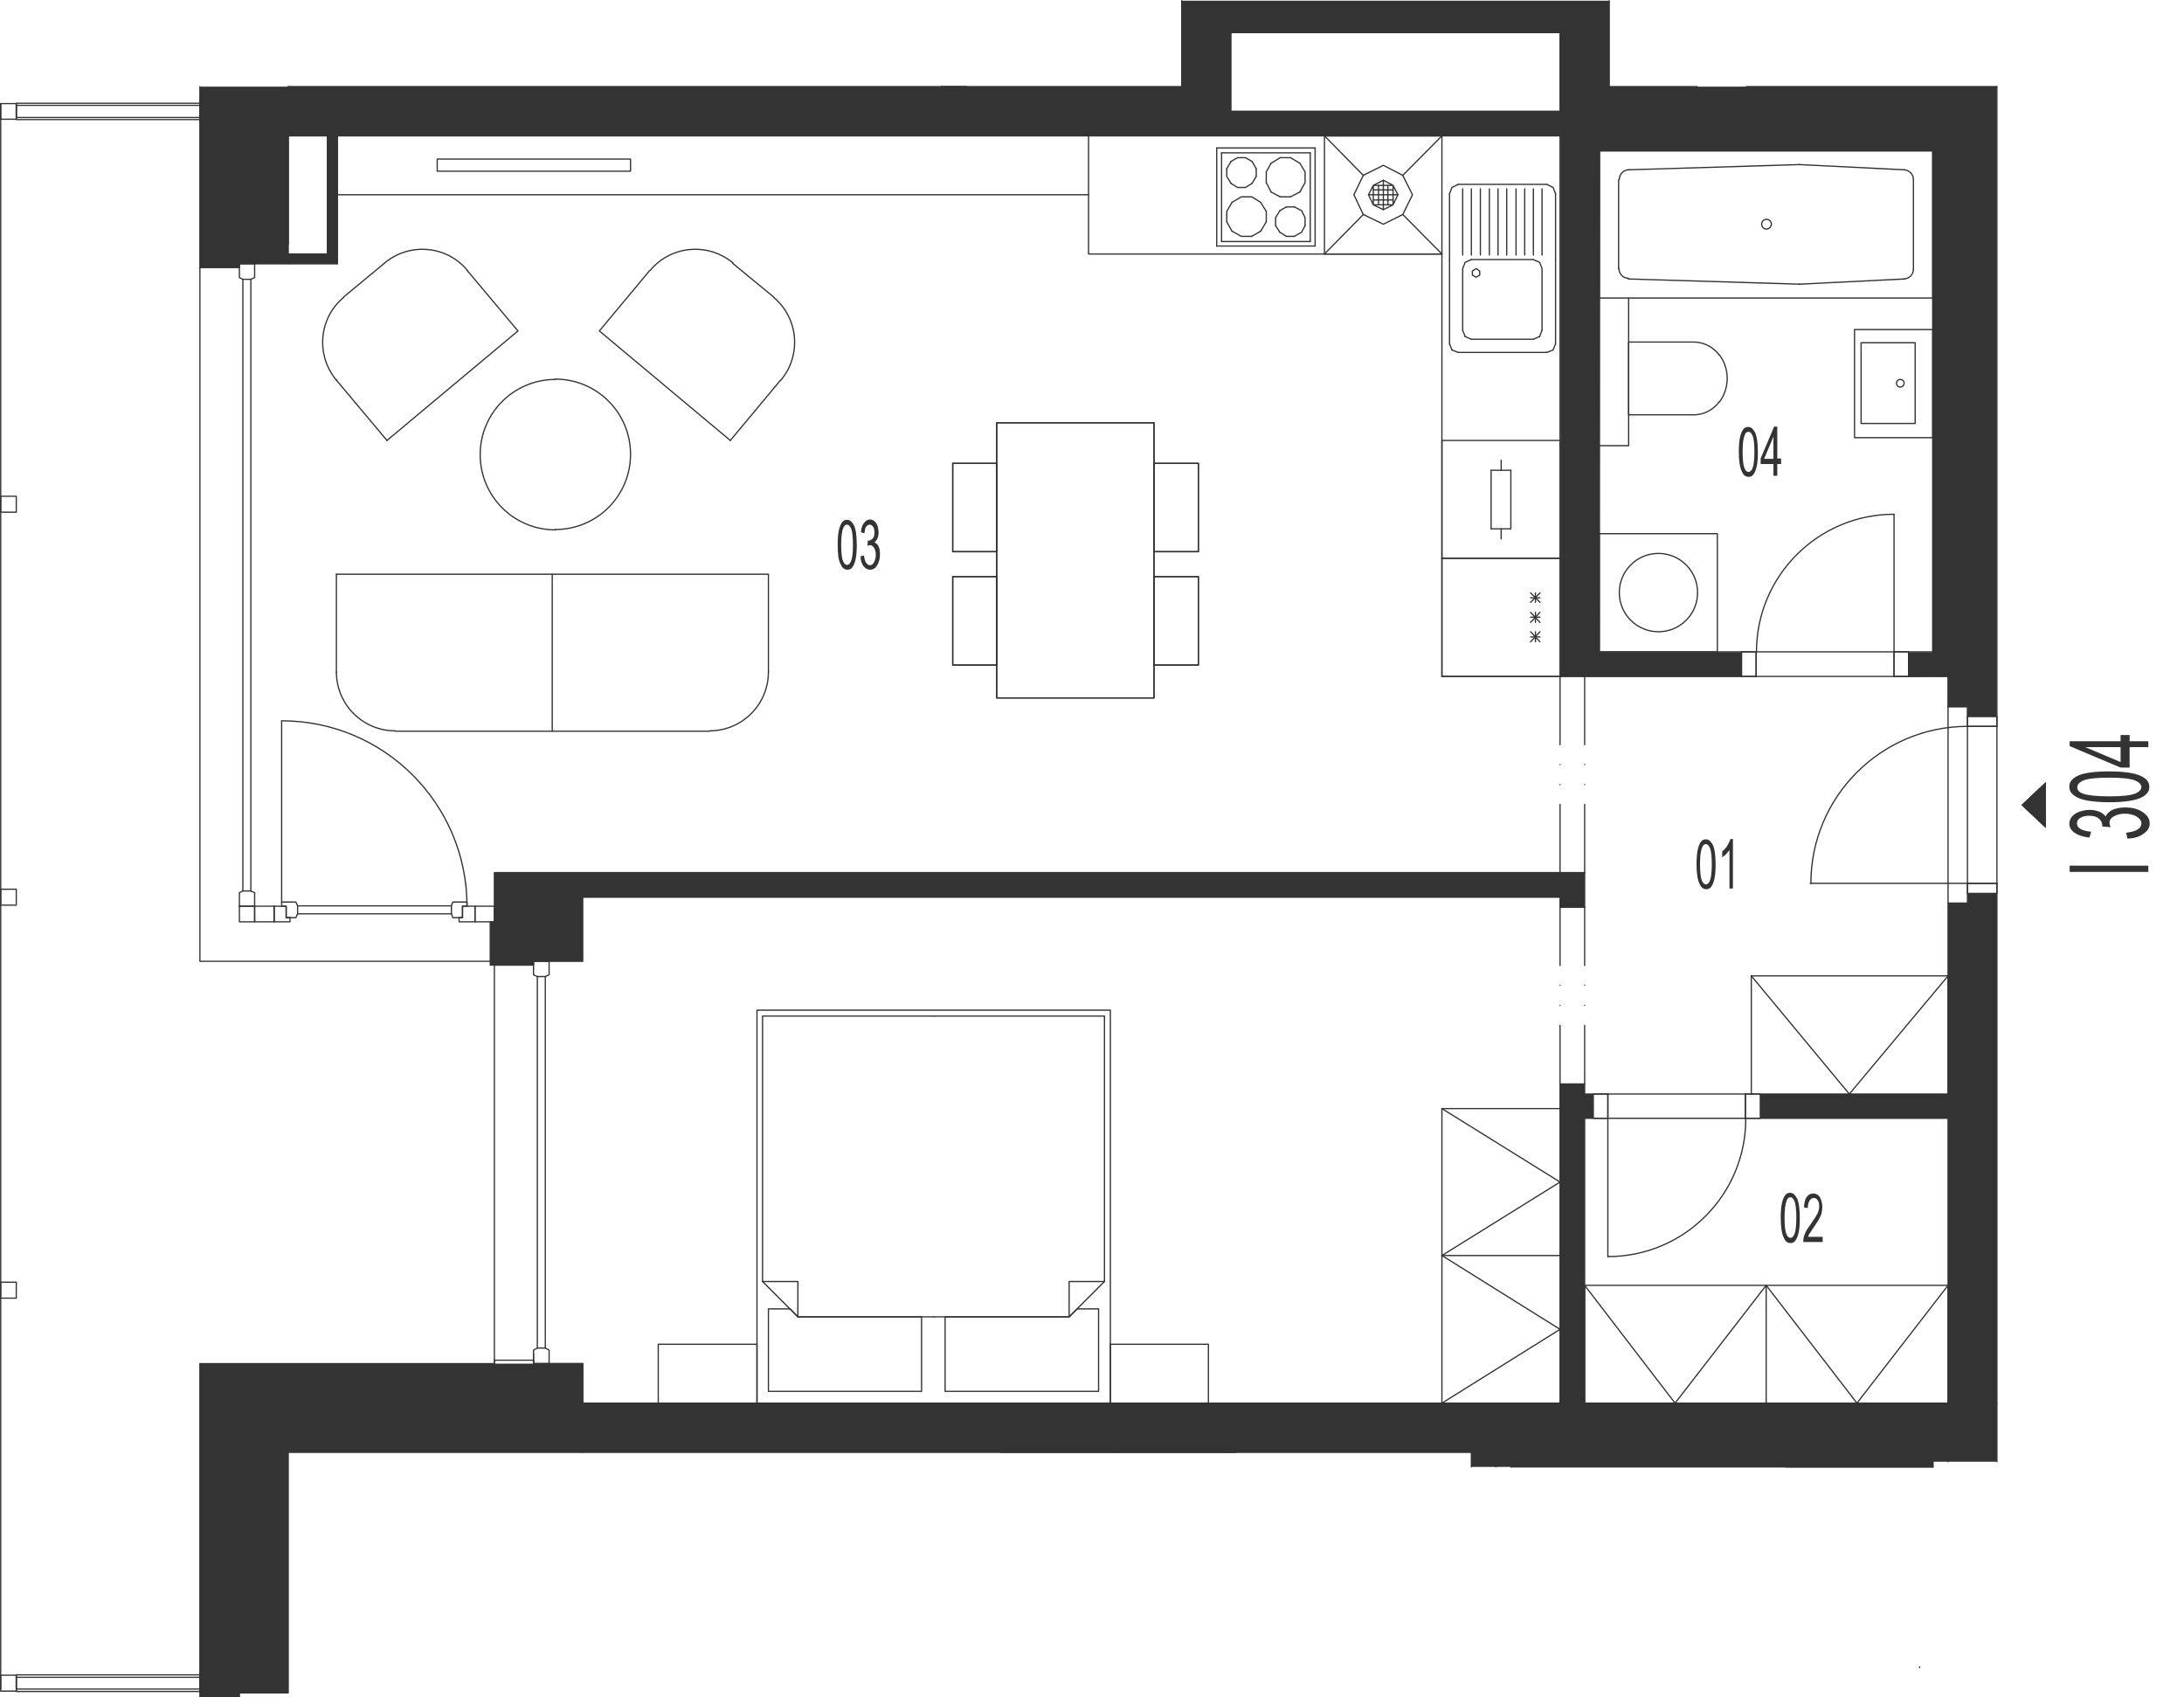 <?xml version="1.0" encoding="utf-8"?>
<!-- Generator: Adobe Illustrator 27.4.0, SVG Export Plug-In . SVG Version: 6.00 Build 0)  -->
<svg version="1.1" xmlns="http://www.w3.org/2000/svg" xmlns:xlink="http://www.w3.org/1999/xlink" x="0px" y="0px"
	 viewBox="0 0 630.4 489.8" style="enable-background:new 0 0 630.4 489.8;" xml:space="preserve">
<style type="text/css">
	.st0{fill:none;stroke:#333333;stroke-width:0.36;stroke-linecap:round;stroke-linejoin:round;stroke-miterlimit:10;}
	.st1{fill:#333333;}
	.st2{display:none;}
	
		.st3{display:inline;fill:#333333;stroke:#333333;stroke-width:0.6;stroke-linecap:round;stroke-linejoin:round;stroke-miterlimit:10;}
	.st4{display:inline;fill:#333333;stroke:#333333;stroke-miterlimit:10;}
	.st5{display:inline;fill:#333333;stroke:#333333;stroke-width:0;stroke-linecap:round;stroke-miterlimit:10;}
	.st6{display:inline;}
</style>
<g id="vykres">
	<polyline class="st0" points="69.1,488.5 83.2,488.5 83.2,419.1 168.2,419.1 	"/>
	<polyline class="st0" points="154,277.4 168.2,277.4 168.2,258.9 	"/>
	<line class="st0" x1="57.7" y1="482.8" x2="57.7" y2="393.5"/>
	<line class="st0" x1="142.7" y1="278.5" x2="142.7" y2="393.5"/>
	<polyline class="st0" points="158.5,281.3 158.5,277.4 154,277.4 154,281.3 155.1,281.8 157.4,281.8 158.5,281.3 	"/>
	<line class="st0" x1="155.1" y1="281.8" x2="155.1" y2="389"/>
	<line class="st0" x1="157.4" y1="281.8" x2="157.4" y2="389"/>
	<polyline class="st0" points="158.5,389.6 158.5,393.5 154,393.5 154,389.6 155.1,389 157.4,389 158.5,389.6 	"/>
	<polyline class="st0" points="142.7,266 142.7,251.8 168.2,251.8 	"/>
	<line class="st0" x1="83.2" y1="76.1" x2="69.1" y2="76.1"/>
	<line class="st0" x1="83.2" y1="25" x2="83.2" y2="25"/>
	<polyline class="st0" points="57.7,35 57.7,77.2 57.7,277.4 141.5,277.4 	"/>
	<line class="st0" x1="69.1" y1="488.5" x2="69.1" y2="404.9"/>
	<line class="st0" x1="154" y1="390.7" x2="154" y2="404.9"/>
	<line class="st0" x1="57.7" y1="29.3" x2="57.7" y2="25"/>
	<polyline class="st0" points="154,393.5 168.2,393.5 168.2,404.9 	"/>
	<line class="st0" x1="154" y1="404.9" x2="69.1" y2="404.9"/>
	<line class="st0" x1="142.7" y1="393.5" x2="57.7" y2="393.5"/>
	<line class="st0" x1="168.2" y1="404.9" x2="168.2" y2="393.5"/>
	<line class="st0" x1="83.2" y1="70.4" x2="83.2" y2="39.2"/>
	<polyline class="st0" points="4.7,488.1 4.7,483.3 57.7,483.3 57.7,488.1 4.7,488.1 	"/>
	<line class="st0" x1="57.7" y1="488.5" x2="57.7" y2="482.8"/>
	<polyline class="st0" points="4.7,34.5 4.7,29.8 57.7,29.8 57.7,34.5 4.7,34.5 	"/>
	<line class="st0" x1="57.7" y1="35" x2="57.7" y2="29.3"/>
	<polyline class="st0" points="130.7,264.8 133.5,264.8 133.5,261.5 134.8,261.5 134.8,260.3 130.7,260.3 130.3,261.4 130.3,263.7 
		130.7,264.8 	"/>
	<polyline class="st0" points="137.1,261.5 133.5,261.5 133.5,264.8 132.5,264.8 132.5,266 137.1,266 137.1,261.5 	"/>
	<polyline class="st0" points="85.4,264.8 82.6,264.8 82.6,261.5 81.3,261.5 81.3,260.3 85.4,260.3 85.9,261.4 85.9,263.7 
		85.4,264.8 	"/>
	<polyline class="st0" points="79.1,261.5 82.6,261.5 82.6,264.8 83.7,264.8 83.7,266 79.1,266 79.1,261.5 	"/>
	<line class="st0" x1="130.3" y1="261.4" x2="85.9" y2="261.4"/>
	<line class="st0" x1="130.3" y1="263.7" x2="85.9" y2="263.7"/>
	<polyline class="st0" points="73.5,257.6 73.5,261.5 69.1,261.5 69.1,257.6 70.1,257.1 72.4,257.1 73.5,257.6 	"/>
	<line class="st0" x1="70.1" y1="257.1" x2="70.1" y2="80.6"/>
	<line class="st0" x1="72.4" y1="257.1" x2="72.4" y2="80.6"/>
	<polyline class="st0" points="73.5,80.1 73.5,76.1 69.1,76.1 69.1,80.1 70.1,80.6 72.4,80.6 73.5,80.1 	"/>
	<line class="st0" x1="79.1" y1="261.5" x2="79.1" y2="266"/>
	<polyline class="st0" points="69.1,261.5 69.1,266 73.5,266 73.5,261.5 69.1,261.5 	"/>
	<line class="st0" x1="81.3" y1="260.3" x2="81.3" y2="208.1"/>
	<polyline class="st0" points="142.7,266 142.7,261.5 137.1,261.5 137.1,266 142.7,266 	"/>
	<path class="st0" d="M134.8,261.5c0-29.5-23.9-53.5-53.5-53.5"/>
	<polyline class="st0" points="79.1,266 79.1,261.5 73.5,261.5 73.5,266 79.1,266 	"/>
	<polyline class="st0" points="57.7,77.2 69.1,77.2 69.1,76.1 	"/>
	<polyline class="st0" points="142.7,266 141.5,266 141.5,278.5 154,278.5 154,277.4 	"/>
	<polyline class="st0" points="142.7,393.5 142.7,392.5 154,392.5 154,393.5 168.2,393.5 	"/>
	<polyline class="st0" points="57.7,488.5 57.7,489.7 69.1,489.7 69.1,488.5 	"/>
	<polyline class="st0" points="57.7,30.4 57.7,33.9 4.7,33.9 4.7,30.4 57.7,30.4 	"/>
	<polyline class="st0" points="57.7,484 57.7,487.4 4.7,487.4 4.7,484 57.7,484 	"/>
	<line class="st0" x1="83.2" y1="39.2" x2="83.2" y2="73.3"/>
	<path class="st0" d="M504.1,25"/>
	<path class="st0" d="M489.9,25"/>
	<path class="st0" d="M489.9,25"/>
	<path class="st0" d="M278.8,25"/>
	<path class="st0" d="M271.7,25"/>
	<line class="st0" x1="278.8" y1="25" x2="271.7" y2="25"/>
	<line class="st0" x1="168.2" y1="404.9" x2="450.3" y2="404.9"/>
	<polyline class="st0" points="168.2,419.1 424.7,419.1 424.7,423.3 	"/>
	<line class="st0" x1="557.9" y1="421.8" x2="557.9" y2="423.3"/>
	<polyline class="st0" points="436.1,423.3 557.9,423.3 436.1,423.3 436.1,423.3 	"/>
	<line class="st0" x1="557.9" y1="420.6" x2="557.9" y2="423.3"/>
	<line class="st0" x1="557.9" y1="423.3" x2="515.5" y2="423.3"/>
	<path class="st0" d="M554.1,481.2c0-0.1,0-0.2,0-0.2"/>
	<line class="st0" x1="576.4" y1="421.8" x2="576.4" y2="404.9"/>
	<line class="st0" x1="457.4" y1="404.9" x2="562.3" y2="404.9"/>
	<line class="st0" x1="322.7" y1="419.1" x2="288.7" y2="419.1"/>
	<polyline class="st0" points="562.3,419.1 431.8,419.1 424.7,419.1 	"/>
	<line class="st0" x1="457.4" y1="404.9" x2="450.3" y2="404.9"/>
	<line class="st0" x1="436.1" y1="423.3" x2="436.1" y2="423.3"/>
	<line class="st0" x1="356.7" y1="419.1" x2="322.7" y2="419.1"/>
	<line class="st0" x1="557.9" y1="423.3" x2="557.9" y2="421.8"/>
	<line class="st0" x1="431.8" y1="423.3" x2="431.8" y2="419.1"/>
	<line class="st0" x1="562.3" y1="421.8" x2="562.3" y2="419.1"/>
	<line class="st0" x1="562.3" y1="404.9" x2="562.3" y2="322.7"/>
	<line class="st0" x1="576.4" y1="404.9" x2="576.4" y2="254.9"/>
	<line class="st0" x1="83.2" y1="25" x2="271.7" y2="25"/>
	<line class="st0" x1="97.4" y1="39.2" x2="450.3" y2="39.2"/>
	<line class="st0" x1="168.2" y1="258.9" x2="450.3" y2="258.9"/>
	<line class="st0" x1="168.2" y1="251.8" x2="457.4" y2="251.8"/>
	<line class="st0" x1="97.4" y1="76.1" x2="83.2" y2="76.1"/>
	<line class="st0" x1="457.4" y1="404.9" x2="457.4" y2="322.7"/>
	<line class="st0" x1="450.3" y1="195.2" x2="450.3" y2="39.2"/>
	<line class="st0" x1="457.4" y1="322.7" x2="464.1" y2="322.7"/>
	<line class="st0" x1="457.4" y1="315.7" x2="464.1" y2="315.7"/>
	<line class="st0" x1="562.3" y1="315.7" x2="562.3" y2="260.6"/>
	<line class="st0" x1="450.3" y1="195.2" x2="506.9" y2="195.2"/>
	<line class="st0" x1="450.3" y1="32.1" x2="450.3" y2="9.4"/>
	<polyline class="st0" points="506.9,188.1 461.6,188.1 461.6,43.5 	"/>
	<line class="st0" x1="557.9" y1="188.1" x2="557.9" y2="43.5"/>
	<line class="st0" x1="464.5" y1="25" x2="489.9" y2="25"/>
	<line class="st0" x1="461.6" y1="43.5" x2="557.9" y2="43.5"/>
	<line class="st0" x1="549.7" y1="49" x2="519.5" y2="47.5"/>
	<line class="st0" x1="519.5" y1="82" x2="549.7" y2="80.5"/>
	<line class="st0" x1="557.9" y1="43.5" x2="461.6" y2="43.5"/>
	<line class="st0" x1="461.6" y1="86" x2="557.9" y2="86"/>
	<line class="st0" x1="519.3" y1="47.5" x2="470" y2="49"/>
	<line class="st0" x1="470" y1="80.5" x2="519.3" y2="82"/>
	<path class="st0" d="M511.3,64.7c0-0.8-0.6-1.4-1.4-1.4c-0.8,0-1.4,0.6-1.4,1.4c0,0.8,0.6,1.4,1.4,1.4
		C510.6,66.1,511.3,65.4,511.3,64.7"/>
	<line class="st0" x1="467.2" y1="51.9" x2="467.2" y2="77.6"/>
	<line class="st0" x1="461.6" y1="43.5" x2="461.6" y2="86"/>
	<path class="st0" d="M470.1,49c-1.5,0-2.7,1.3-2.7,2.8"/>
	<path class="st0" d="M467.3,77.5c0,1.5,1.2,2.8,2.7,2.8"/>
	<path class="st0" d="M519.6,47.5c-0.1,0-0.2,0-0.2,0"/>
	<path class="st0" d="M519.4,82c0.1,0,0.2,0,0.2,0"/>
	<line class="st0" x1="557.9" y1="86" x2="557.9" y2="43.5"/>
	<line class="st0" x1="552.3" y1="77.7" x2="552.3" y2="51.9"/>
	<path class="st0" d="M552.3,51.8c0-1.5-1.2-2.7-2.7-2.8"/>
	<path class="st0" d="M549.6,80.5c1.5-0.1,2.7-1.3,2.7-2.8"/>
	<line class="st0" x1="546.7" y1="188.1" x2="546.7" y2="195.2"/>
	<line class="st0" x1="506.9" y1="188.1" x2="506.9" y2="195.2"/>
	<line class="st0" x1="506.9" y1="188.1" x2="546.7" y2="188.1"/>
	<line class="st0" x1="506.9" y1="195.2" x2="546.7" y2="195.2"/>
	<polyline class="st0" points="506.9,195.2 506.9,188.1 502.7,188.1 502.7,195.2 506.9,195.2 	"/>
	<polyline class="st0" points="546.7,195.2 546.7,188.1 550.9,188.1 550.9,195.2 546.7,195.2 	"/>
	<path class="st0" d="M546.7,148.4c-21.9,0-39.7,17.8-39.7,39.7"/>
	<line class="st0" x1="546.7" y1="148.4" x2="546.7" y2="188.1"/>
	<line class="st0" x1="546.7" y1="188.1" x2="557.9" y2="188.1"/>
	<line class="st0" x1="546.7" y1="195.2" x2="562.3" y2="195.2"/>
	<line class="st0" x1="464.1" y1="322.7" x2="464.1" y2="315.7"/>
	<line class="st0" x1="503.8" y1="322.7" x2="503.8" y2="315.7"/>
	<line class="st0" x1="503.8" y1="322.7" x2="464.1" y2="322.7"/>
	<line class="st0" x1="503.8" y1="315.7" x2="464.1" y2="315.7"/>
	<polyline class="st0" points="503.8,315.7 503.8,322.7 508.1,322.7 508.1,315.7 503.8,315.7 	"/>
	<polyline class="st0" points="464.1,315.7 464.1,322.7 459.9,322.7 459.9,315.7 464.1,315.7 	"/>
	<path class="st0" d="M464.2,362.6c21.9,0,39.7-17.8,39.7-39.7"/>
	<line class="st0" x1="464.1" y1="362.7" x2="464.1" y2="323"/>
	<line class="st0" x1="503.8" y1="315.7" x2="562.3" y2="315.7"/>
	<line class="st0" x1="503.8" y1="322.7" x2="562.3" y2="322.7"/>
	<line class="st0" x1="450.3" y1="312.8" x2="450.3" y2="404.9"/>
	<polyline class="st0" points="567.9,260.6 567.9,254.9 576.4,254.9 	"/>
	<polyline class="st0" points="567.9,203.9 567.9,209.6 576.4,209.6 	"/>
	<line class="st0" x1="567.9" y1="254.9" x2="567.9" y2="209.6"/>
	<line class="st0" x1="576.4" y1="254.9" x2="576.4" y2="209.6"/>
	<polyline class="st0" points="567.9,209.6 576.4,209.6 576.4,206.7 567.9,206.7 567.9,209.6 	"/>
	<polyline class="st0" points="567.9,254.9 576.4,254.9 576.4,257.8 567.9,257.8 567.9,254.9 	"/>
	<line class="st0" x1="522.5" y1="254.9" x2="567.9" y2="254.9"/>
	<line class="st0" x1="567.9" y1="203.9" x2="562.3" y2="203.9"/>
	<line class="st0" x1="567.9" y1="260.6" x2="562.3" y2="260.6"/>
	<line class="st0" x1="576.4" y1="209.6" x2="576.4" y2="25"/>
	<line class="st0" x1="562.3" y1="203.9" x2="562.3" y2="195.2"/>
	<polyline class="st0" points="416.2,73.3 314.2,73.3 314.2,39.2 	"/>
	<line class="st0" x1="450.3" y1="32.1" x2="355.3" y2="32.1"/>
	<polyline class="st0" points="450.3,9.4 355.3,9.4 355.3,32.1 	"/>
	<line class="st0" x1="278.8" y1="25" x2="341.1" y2="25"/>
	<path class="st0" d="M568,209.6c-25,0-45.3,20.3-45.3,45.3"/>
	<line class="st0" x1="457.4" y1="404.9" x2="450.3" y2="404.9"/>
	<line class="st0" x1="562.3" y1="315.7" x2="562.3" y2="322.7"/>
	<line class="st0" x1="562.3" y1="195.2" x2="562.3" y2="188.1"/>
	<polyline class="st0" points="557.9,39.3 450.3,39.2 450.3,32.1 	"/>
	<line class="st0" x1="278.8" y1="25" x2="271.7" y2="25"/>
	<line class="st0" x1="504.1" y1="25" x2="576.4" y2="25"/>
	<line class="st0" x1="97.4" y1="39.2" x2="97.4" y2="76.1"/>
	<line class="st0" x1="461.6" y1="188.1" x2="461.6" y2="154"/>
	<polyline class="st0" points="461.6,154 495.7,154 495.7,188.1 461.6,188.1 	"/>
	<path class="st0" d="M478.7,159.7c-6.3,0-11.3,5.1-11.3,11.3c0,6.3,5.1,11.3,11.3,11.3c6.3,0,11.3-5.1,11.3-11.3
		C490,164.7,484.9,159.7,478.7,159.7"/>
	<polyline class="st0" points="488.8,98.7 470.1,98.7 470.1,119.7 488.8,119.7 	"/>
	<path class="st0" d="M496.2,102.4c-1.7-2.3-4.5-3.7-7.3-3.7"/>
	<path class="st0" d="M488.9,119.7c2.9,0,5.6-1.4,7.3-3.7"/>
	<path class="st0" d="M496.3,116c3-4,3-9.6,0-13.6"/>
	<polyline class="st0" points="557.9,95.1 557.9,126.3 535.3,126.3 535.3,95.1 557.9,95.1 	"/>
	<polyline class="st0" points="537.2,98.9 537.2,122.2 552.8,122.2 552.8,98.9 537.2,98.9 	"/>
	<path class="st0" d="M548.5,109.5c-0.6,0-1.1,0.5-1.1,1.1c0,0.6,0.5,1.1,1.1,1.1s1.1-0.5,1.1-1.1
		C549.7,110,549.1,109.5,548.5,109.5"/>
	<line class="st0" x1="562.3" y1="260.6" x2="562.3" y2="203.9"/>
	<line class="st0" x1="341.1" y1="25" x2="341.1" y2="0.2"/>
	<line class="st0" x1="464.5" y1="0.2" x2="464.5" y2="25"/>
	<polyline class="st0" points="83.2,39.2 94.5,39.2 94.5,73.3 83.2,73.3 	"/>
	<line class="st0" x1="416.2" y1="195.2" x2="416.2" y2="73.3"/>
	<line class="st0" x1="400.6" y1="53.5" x2="400.6" y2="59.1"/>
	<line class="st0" x1="397.9" y1="53.5" x2="397.9" y2="59.1"/>
	<line class="st0" x1="396.4" y1="54.8" x2="402.1" y2="54.8"/>
	<line class="st0" x1="396.4" y1="57.7" x2="402.1" y2="57.7"/>
	<line class="st0" x1="399.3" y1="52" x2="399.3" y2="60.5"/>
	<line class="st0" x1="395" y1="56.2" x2="403.5" y2="56.2"/>
	<polyline class="st0" points="396.4,53.5 395,56.2 396.4,59.1 402.1,59.1 402.1,53.5 396.4,53.5 396.4,59.1 399.3,60.5 402.1,59.1 
		403.5,56.2 402.1,53.5 399.3,52 396.4,53.5 	"/>
	<polyline class="st0" points="393.5,50.6 399.3,47.7 404.9,50.6 407.7,56.2 404.9,61.9 399.3,64.7 393.5,61.9 390.8,56.2 
		393.5,50.6 	"/>
	<line class="st0" x1="393.5" y1="61.9" x2="382.3" y2="73.3"/>
	<line class="st0" x1="416.2" y1="73.3" x2="404.9" y2="61.9"/>
	<line class="st0" x1="416.2" y1="39.2" x2="404.9" y2="50.6"/>
	<line class="st0" x1="382.3" y1="39.2" x2="393.5" y2="50.6"/>
	<polyline class="st0" points="382.3,73.3 416.2,73.3 416.2,39.2 382.3,39.2 382.3,73.3 	"/>
	<line class="st0" x1="375.2" y1="55.4" x2="372.5" y2="56.8"/>
	<line class="st0" x1="369.5" y1="56.8" x2="366.9" y2="55.4"/>
	<line class="st0" x1="379.6" y1="42.7" x2="379.6" y2="71"/>
	<line class="st0" x1="378.2" y1="69.7" x2="378.2" y2="44.1"/>
	<line class="st0" x1="351.2" y1="71" x2="351.2" y2="42.7"/>
	<line class="st0" x1="352.6" y1="44.1" x2="352.6" y2="69.7"/>
	<line class="st0" x1="371.3" y1="68.2" x2="373.6" y2="68.2"/>
	<line class="st0" x1="373.6" y1="59.7" x2="371.3" y2="59.7"/>
	<line class="st0" x1="372.5" y1="56.8" x2="369.5" y2="56.8"/>
	<line class="st0" x1="378.2" y1="69.7" x2="352.6" y2="69.7"/>
	<line class="st0" x1="351.2" y1="71" x2="379.6" y2="71"/>
	<line class="st0" x1="368.2" y1="65.1" x2="369.4" y2="67"/>
	<line class="st0" x1="363.9" y1="66.7" x2="365.5" y2="64"/>
	<line class="st0" x1="354.1" y1="64" x2="355.6" y2="66.7"/>
	<line class="st0" x1="361.3" y1="68.2" x2="363.9" y2="66.7"/>
	<polyline class="st0" points="355.6,66.7 358.3,68.2 361.3,68.2 	"/>
	<line class="st0" x1="369.4" y1="67" x2="371.3" y2="68.2"/>
	<polyline class="st0" points="355.6,58.4 354.1,61 354.1,64 	"/>
	<line class="st0" x1="369.4" y1="60.8" x2="368.2" y2="62.8"/>
	<line class="st0" x1="365.5" y1="64" x2="365.5" y2="61"/>
	<line class="st0" x1="368.2" y1="62.8" x2="368.2" y2="65.1"/>
	<polyline class="st0" points="365.5,61 363.9,58.4 361.3,56.8 358.3,56.8 355.6,58.4 	"/>
	<line class="st0" x1="371.3" y1="59.7" x2="369.4" y2="60.8"/>
	<polyline class="st0" points="373.6,68.2 375.7,67 376.7,65.1 	"/>
	<polyline class="st0" points="376.7,65.1 376.7,62.8 375.7,60.8 373.6,59.7 	"/>
	<line class="st0" x1="369.5" y1="45.5" x2="372.5" y2="45.5"/>
	<line class="st0" x1="351.2" y1="42.7" x2="379.6" y2="42.7"/>
	<line class="st0" x1="378.2" y1="44.1" x2="352.6" y2="44.1"/>
	<line class="st0" x1="366.9" y1="47.1" x2="365.5" y2="49.6"/>
	<line class="st0" x1="355.3" y1="46.6" x2="354.1" y2="48.7"/>
	<line class="st0" x1="362.6" y1="48.7" x2="361.4" y2="46.6"/>
	<polyline class="st0" points="354.1,48.7 354.1,50.9 355.3,52.9 	"/>
	<line class="st0" x1="365.5" y1="52.7" x2="365.5" y2="49.6"/>
	<line class="st0" x1="361.4" y1="52.9" x2="362.6" y2="50.9"/>
	<polyline class="st0" points="361.4,52.9 359.5,54.1 357.2,54.1 355.3,52.9 	"/>
	<line class="st0" x1="365.5" y1="52.7" x2="366.9" y2="55.4"/>
	<line class="st0" x1="362.6" y1="48.7" x2="362.6" y2="50.9"/>
	<polyline class="st0" points="355.3,46.6 357.2,45.5 359.5,45.5 361.4,46.6 	"/>
	<line class="st0" x1="366.9" y1="47.1" x2="369.5" y2="45.5"/>
	<polyline class="st0" points="375.2,55.4 376.7,52.7 376.7,49.6 375.2,47.1 372.5,45.5 	"/>
	<line class="st0" x1="418.4" y1="74.9" x2="418.4" y2="99.2"/>
	<line class="st0" x1="449" y1="74.9" x2="449" y2="99.2"/>
	<line class="st0" x1="422.9" y1="97.1" x2="422.2" y2="95.3"/>
	<line class="st0" x1="445.1" y1="95.3" x2="444.4" y2="97.1"/>
	<line class="st0" x1="446.5" y1="53.2" x2="420.9" y2="53.2"/>
	<line class="st0" x1="424.7" y1="74.9" x2="442.6" y2="74.9"/>
	<line class="st0" x1="427.3" y1="54.5" x2="427.3" y2="73.6"/>
	<line class="st0" x1="429.9" y1="73.6" x2="429.9" y2="54.5"/>
	<line class="st0" x1="432.4" y1="54.5" x2="432.4" y2="73.6"/>
	<line class="st0" x1="434.9" y1="73.6" x2="434.9" y2="54.5"/>
	<line class="st0" x1="437.6" y1="54.5" x2="437.6" y2="73.6"/>
	<line class="st0" x1="440.1" y1="73.6" x2="440.1" y2="54.5"/>
	<line class="st0" x1="442.6" y1="54.5" x2="442.6" y2="73.6"/>
	<line class="st0" x1="445.1" y1="73.6" x2="445.1" y2="54.5"/>
	<line class="st0" x1="449" y1="55.9" x2="449" y2="74.9"/>
	<polyline class="st0" points="446.5,53.2 448.3,54.1 449,55.9 	"/>
	<polyline class="st0" points="442.6,74.9 444.4,75.7 445.1,77.5 445.1,95.3 	"/>
	<polyline class="st0" points="426.1,77.5 427.1,78.2 427.1,79.4 426.1,80 425,79.4 425,78.2 426.1,77.5 	"/>
	<line class="st0" x1="422.2" y1="54.5" x2="422.2" y2="73.6"/>
	<line class="st0" x1="424.7" y1="73.6" x2="424.7" y2="54.5"/>
	<line class="st0" x1="418.4" y1="55.9" x2="418.4" y2="74.9"/>
	<polyline class="st0" points="418.4,55.9 419.1,54.1 420.9,53.2 	"/>
	<polyline class="st0" points="422.2,95.3 422.2,77.5 422.9,75.7 424.7,74.9 	"/>
	<line class="st0" x1="446.5" y1="101.7" x2="420.9" y2="101.7"/>
	<line class="st0" x1="442.6" y1="97.9" x2="424.7" y2="97.9"/>
	<polyline class="st0" points="446.5,101.7 448.3,101 449,99.2 	"/>
	<line class="st0" x1="444.4" y1="97.1" x2="442.6" y2="97.9"/>
	<line class="st0" x1="419.1" y1="101" x2="420.9" y2="101.7"/>
	<line class="st0" x1="424.7" y1="97.9" x2="422.9" y2="97.1"/>
	<line class="st0" x1="419.1" y1="101" x2="418.4" y2="99.2"/>
	<line class="st0" x1="416.2" y1="161.1" x2="416.2" y2="195.2"/>
	<line class="st0" x1="450.3" y1="195.2" x2="450.3" y2="161.1"/>
	<line class="st0" x1="441.8" y1="182.3" x2="444.5" y2="185.2"/>
	<line class="st0" x1="441.8" y1="185.2" x2="444.5" y2="182.3"/>
	<line class="st0" x1="443.2" y1="185.2" x2="443.2" y2="182.3"/>
	<line class="st0" x1="416.2" y1="195.2" x2="450.3" y2="195.2"/>
	<line class="st0" x1="441.8" y1="183.8" x2="444.5" y2="183.8"/>
	<line class="st0" x1="450.3" y1="161.1" x2="416.2" y2="161.1"/>
	<line class="st0" x1="441.8" y1="171.1" x2="444.5" y2="173.8"/>
	<line class="st0" x1="441.8" y1="173.8" x2="444.5" y2="171.1"/>
	<line class="st0" x1="443.2" y1="173.8" x2="443.2" y2="171.1"/>
	<line class="st0" x1="441.8" y1="176.7" x2="444.5" y2="179.6"/>
	<line class="st0" x1="441.8" y1="179.6" x2="444.5" y2="176.7"/>
	<line class="st0" x1="443.2" y1="179.6" x2="443.2" y2="176.7"/>
	<line class="st0" x1="441.8" y1="178.1" x2="444.5" y2="178.1"/>
	<line class="st0" x1="441.8" y1="172.5" x2="444.5" y2="172.5"/>
	<line class="st0" x1="416.2" y1="127.1" x2="416.2" y2="161.1"/>
	<line class="st0" x1="450.3" y1="161.1" x2="450.3" y2="127.1"/>
	<line class="st0" x1="433.3" y1="155.5" x2="433.3" y2="152.6"/>
	<line class="st0" x1="416.2" y1="161.1" x2="450.3" y2="161.1"/>
	<line class="st0" x1="450.3" y1="127.1" x2="416.2" y2="127.1"/>
	<line class="st0" x1="430.4" y1="135.7" x2="436.1" y2="135.7"/>
	<polyline class="st0" points="436.1,135.7 436.1,152.6 430.4,152.6 	"/>
	<line class="st0" x1="433.3" y1="132.8" x2="433.3" y2="135.7"/>
	<line class="st0" x1="430.4" y1="152.6" x2="430.4" y2="135.7"/>
	<line class="st0" x1="450.3" y1="195.2" x2="416.2" y2="195.2"/>
	<polyline class="st0" points="457.4,39.2 457.4,188.1 461.6,188.1 	"/>
	<polyline class="st0" points="470.1,86 470.1,128.6 461.6,128.6 	"/>
	<polyline class="st0" points="557.9,39.3 562.3,39.3 562.3,188.1 	"/>
	<polyline class="st0" points="461.6,188.1 461.7,43.5 557.9,43.5 557.9,188.1 562.3,188.1 562.3,39.3 457.4,39.3 457.4,187.9 
		457.4,188.1 461.6,188.1 	"/>
	<line class="st0" x1="450.3" y1="195.2" x2="450.3" y2="214.9"/>
	<line class="st0" x1="450.3" y1="220.6" x2="450.3" y2="220.6"/>
	<line class="st0" x1="450.3" y1="226.4" x2="450.3" y2="226.4"/>
	<line class="st0" x1="450.3" y1="232.1" x2="450.3" y2="251.8"/>
	<line class="st0" x1="457.4" y1="195.2" x2="457.4" y2="214.9"/>
	<line class="st0" x1="457.4" y1="220.6" x2="457.4" y2="220.6"/>
	<line class="st0" x1="457.4" y1="226.4" x2="457.4" y2="226.4"/>
	<line class="st0" x1="457.4" y1="232.1" x2="457.4" y2="251.8"/>
	<line class="st0" x1="457.4" y1="251.8" x2="457.4" y2="261.8"/>
	<polyline class="st0" points="450.3,258.9 450.3,261.8 457.4,261.8 	"/>
	<polyline class="st0" points="450.3,312.8 457.4,312.8 457.4,315.7 	"/>
	<line class="st0" x1="450.3" y1="261.8" x2="450.3" y2="278.6"/>
	<line class="st0" x1="450.3" y1="284.3" x2="450.3" y2="284.3"/>
	<line class="st0" x1="450.3" y1="290.1" x2="450.3" y2="290.1"/>
	<line class="st0" x1="450.3" y1="295.9" x2="450.3" y2="312.8"/>
	<line class="st0" x1="457.4" y1="261.8" x2="457.4" y2="278.6"/>
	<line class="st0" x1="457.4" y1="284.3" x2="457.4" y2="284.3"/>
	<line class="st0" x1="457.4" y1="290.1" x2="457.4" y2="290.1"/>
	<line class="st0" x1="457.4" y1="295.9" x2="457.4" y2="312.8"/>
	<line class="st0" x1="0.2" y1="487.4" x2="0.2" y2="29.9"/>
	<polyline class="st0" points="0.2,29.9 4.7,29.9 4.7,34.4 0.2,34.4 0.2,29.9 	"/>
	<polyline class="st0" points="0.2,143.2 4.7,143.2 4.7,147.8 0.2,147.8 0.2,143.2 	"/>
	<polyline class="st0" points="0.2,256.6 4.7,256.6 4.7,261.2 0.2,261.2 0.2,256.6 	"/>
	<polyline class="st0" points="0.2,370 4.7,370 4.7,374.6 0.2,374.6 0.2,370 	"/>
	<polyline class="st0" points="0.2,483.4 4.7,483.4 4.7,488 0.2,488 0.2,483.4 	"/>
	<polyline class="st0" points="287.7,201.4 333.1,201.4 333.1,122 287.7,122 287.7,201.4 	"/>
	<polyline class="st0" points="275,159.2 287.7,159.2 287.7,133.7 275,133.7 275,159.2 	"/>
	<polyline class="st0" points="287.7,191.9 287.7,166.4 275,166.4 275,191.9 287.7,191.9 	"/>
	<polyline class="st0" points="345.9,166.4 333.1,166.4 333.1,191.9 345.9,191.9 345.9,166.4 	"/>
	<polyline class="st0" points="345.9,159.2 345.9,133.7 333.1,133.7 333.1,159.2 345.9,159.2 	"/>
	<polyline class="st0" points="287.7,133.7 275,133.7 275,159.2 287.7,159.2 	"/>
	<polyline class="st0" points="287.7,191.9 275,191.9 275,166.4 287.7,166.4 	"/>
	<polyline class="st0" points="333.1,133.7 345.9,133.7 345.9,159.2 333.1,159.2 	"/>
	<polyline class="st0" points="333.1,191.9 345.9,191.9 345.9,166.4 333.1,166.4 	"/>
	<polyline class="st0" points="287.7,201.4 333.1,201.4 333.1,122 287.7,122 287.7,201.4 	"/>
	<path class="st0" d="M160.3,152.8c12,0,21.7-9.7,21.7-21.7s-9.7-21.7-21.7-21.7"/>
	<path class="st0" d="M160.3,109.5c-12,0-21.7,9.7-21.7,21.7s9.7,21.7,21.7,21.7"/>
	<polyline class="st0" points="111.7,127.1 149.5,95.5 134.9,78.1 	"/>
	<path class="st0" d="M134.9,78c-6-7.2-16.7-8.1-23.9-2.1"/>
	<line class="st0" x1="110.9" y1="76" x2="99.2" y2="85.7"/>
	<path class="st0" d="M99.2,85.8c-7.2,6-8.1,16.7-2.1,23.9"/>
	<line class="st0" x1="111.7" y1="127.1" x2="97.1" y2="109.7"/>
	<polyline class="st0" points="225.3,109.7 225.3,109.7 210.8,127.1 	"/>
	<path class="st0" d="M225.4,109.7c6-7.2,5.1-17.9-2.1-23.9"/>
	<line class="st0" x1="211.5" y1="76" x2="223.3" y2="85.7"/>
	<path class="st0" d="M211.6,75.9c-7.2-6-17.9-5.1-23.9,2.1"/>
	<polyline class="st0" points="210.8,127.1 173,95.5 187.5,78.1 	"/>
	<polyline class="st0" points="97.1,194 97.1,194 97.1,165.7 	"/>
	<path class="st0" d="M97.1,193.9c0,9.4,7.6,17,17,17"/>
	<line class="st0" x1="204.8" y1="211" x2="114.1" y2="211"/>
	<path class="st0" d="M204.8,210.9c9.4,0,17-7.6,17-17"/>
	<polyline class="st0" points="97.1,165.7 221.8,165.7 221.8,194 	"/>
	<line class="st0" x1="159.4" y1="165.7" x2="159.4" y2="211"/>
	<line class="st0" x1="97.4" y1="56.2" x2="314.2" y2="56.2"/>
	<polyline class="st0" points="126.2,45.9 182,45.9 182,49.4 126.2,49.4 126.2,45.9 	"/>
	<polyline class="st0" points="348.8,387.9 320.5,387.9 320.5,404.9 348.8,404.9 348.8,387.9 	"/>
	<polyline class="st0" points="218.5,387.9 190,387.9 190,404.9 218.5,404.9 218.5,387.9 	"/>
	<polyline class="st0" points="230.3,380 228.1,377.7 221.8,377.7 221.8,401.5 266,401.5 266,380 230.3,380 	"/>
	<polyline class="st0" points="272.8,380 272.8,401.5 317.1,401.5 317.1,377.7 310.9,377.7 308.6,380 272.8,380 	"/>
	<polyline class="st0" points="269.5,293.2 220.1,293.2 220.1,369.8 230.3,380 269.5,380 	"/>
	<polyline class="st0" points="220.1,369.8 230.3,369.8 230.3,380 	"/>
	<polyline class="st0" points="269.5,380 308.6,380 318.8,369.8 318.8,293.2 269.5,293.2 	"/>
	<polyline class="st0" points="318.8,369.8 308.6,369.8 308.6,380 	"/>
	<polyline class="st0" points="320.5,291.5 218.5,291.5 218.5,404.9 320.5,404.9 320.5,291.5 	"/>
	<polyline class="st0" points="450.3,404.9 416.2,404.9 416.2,319.9 450.3,319.9 	"/>
	<polyline class="st0" points="562.3,315.7 562.3,281.6 505.5,281.6 505.5,315.7 	"/>
	<polyline class="st0" points="416.2,319.9 450.3,341.1 416.2,362.3 450.3,362.3 	"/>
	<polyline class="st0" points="416.2,362.3 450.3,383.6 416.2,404.9 	"/>
	<polyline class="st0" points="505.5,281.6 533.8,315.7 562.3,281.6 	"/>
	<polyline class="st0" points="457.4,404.9 457.4,370.9 562.3,370.9 562.3,404.9 457.4,404.9 	"/>
	<polyline class="st0" points="457.4,370.9 483.5,404.9 509.8,370.9 509.8,404.9 	"/>
	<polyline class="st0" points="509.8,370.9 536,404.9 562.3,370.9 	"/>
</g>
<g id="vylpn">
	<g>
		<path class="st1" d="M489.9,25h-25.4V9.4V0.2H341.1v9.2V25h-62.3 M271.7,25H83.2l0,0h-7.1H57.7v4.3v1.1v1.7V35v41.2v1.1h11.4v-1.1
			h7.1h7.1h14.2v-2.9V39.2h257.9h95v68.4v34v46.6v7.1h52.4v-7.1h-41.2v-0.2l0.1-144.4h96.2v144.6h-7.1v7.1v0.1l5.6-0.1h5.8v8.8h5.6
			v2.8h8.5v-2.8V39.2v-7.1V25h-72.4 M94.5,73.3H83.2v-5.6V39.2h11.3V73.3z M562.3,39.3H457.4v-0.1h104.9V39.3z M450.3,32.1h-95V25
			V9.4h95V25V32.1z"/>
		<polygon class="st1" points="567.9,260.6 562.3,260.6 562.3,315.7 508.1,315.7 508.1,315.9 508.1,322.7 562.3,322.7 562.3,404.9 
			457.4,404.9 457.4,322.7 459.9,322.7 459.9,315.7 457.4,315.7 457.4,312.8 450.3,312.8 450.3,315.7 450.3,322.7 450.3,404.9 
			168.2,404.9 168.2,393.5 76.1,393.5 57.7,393.5 57.7,404.9 57.7,412 57.7,419.1 57.7,482.8 57.7,488.5 57.7,489.7 69.1,489.7 
			69.1,488.5 83.2,488.5 83.2,482.8 83.2,419.1 168.2,419.1 424.7,419.1 424.7,392.1 424.7,392.3 424.7,406.9 424.7,423.3 
			431.8,423.3 436.1,423.3 436.1,426.2 436.1,423.3 557.9,423.3 557.9,420.6 557.9,421.8 562.3,421.8 576.4,421.8 576.4,419.1 
			576.4,404.9 576.4,260.6 576.4,257.8 567.9,257.8 		"/>
		<polygon class="st1" points="457.4,261.8 457.4,258.9 457.4,251.8 168.2,251.8 142.7,251.8 142.7,258.9 142.7,261.5 142.7,266 
			141.5,266 141.5,277.4 141.5,278.5 154,278.5 154,277.4 168.2,277.4 168.2,266 168.2,261.5 168.2,258.9 450.3,258.9 450.3,261.8 
					"/>
	</g>
</g>
<g id="popisky">
	<path class="st1" d="M590.5,232.3h-7l7,6.6V232.3z M590.5,225.7v6.6h-7L590.5,225.7z"/>
	<path class="st1" d="M590.5,232.3h-7l7,6.6V232.3z M590.5,225.7v6.6h-7L590.5,225.7z"/>
	<polyline class="st1" points="590.5,238.9 590.5,225.7 583.5,232.3 590.5,238.9 	"/>
	<g>
		<path class="st1" d="M620.1,251.6h-22.7v-1.8h22.7V251.6z"/>
		<path class="st1" d="M614.1,242l-0.4-1.7c1.6-0.2,2.7-0.5,3.4-1c0.7-0.5,1-1,1-1.7c0-0.8-0.5-1.4-1.4-2c-0.9-0.5-2-0.8-3.4-0.8
			c-1.3,0-2.3,0.3-3.2,0.8s-1.2,1.1-1.2,1.9c0,0.3,0.1,0.7,0.3,1.2l-2.4-0.2c0-0.1,0-0.2,0-0.3c0-0.7-0.3-1.4-0.9-1.9
			c-0.6-0.6-1.6-0.9-2.9-0.9c-1,0-1.9,0.2-2.5,0.6c-0.7,0.4-1,0.9-1,1.6c0,0.6,0.3,1.2,1,1.6s1.7,0.7,3.1,0.8l-0.5,1.7
			c-1.9-0.2-3.3-0.7-4.3-1.4c-1-0.7-1.5-1.6-1.5-2.7c0-0.7,0.3-1.4,0.8-2s1.3-1.1,2.2-1.4c0.9-0.3,1.9-0.5,2.9-0.5
			c1,0,1.9,0.2,2.7,0.5c0.8,0.3,1.4,0.8,1.9,1.4c0.3-0.8,1-1.4,1.9-1.9c1-0.4,2.2-0.7,3.7-0.7c2,0,3.7,0.4,5,1.3
			c1.4,0.9,2.1,2,2.1,3.3c0,1.2-0.6,2.2-1.8,3C617.5,241.5,616,241.9,614.1,242z"/>
		<path class="st1" d="M608.9,231.5c-2.7,0-4.8-0.2-6.5-0.5c-1.6-0.3-2.9-0.8-3.8-1.5s-1.3-1.5-1.3-2.5c0-0.7,0.2-1.4,0.7-1.9
			c0.5-0.6,1.2-1,2.1-1.4c0.9-0.4,2-0.6,3.4-0.8s3.1-0.3,5.4-0.3c2.7,0,4.8,0.2,6.4,0.5c1.6,0.3,2.9,0.8,3.8,1.5s1.3,1.5,1.3,2.5
			c0,1.3-0.8,2.3-2.4,3.1C616.2,231,613.2,231.5,608.9,231.5z M608.9,229.8c3.7,0,6.2-0.3,7.4-0.8c1.2-0.5,1.8-1.2,1.8-1.9
			s-0.6-1.4-1.9-1.9c-1.2-0.5-3.7-0.8-7.4-0.8c-3.7,0-6.2,0.3-7.4,0.8c-1.2,0.5-1.8,1.2-1.8,2c0,0.8,0.5,1.4,1.6,1.8
			C602.6,229.5,605.2,229.8,608.9,229.8z"/>
		<path class="st1" d="M620.1,215.6h-5.4v5.9h-2.6l-14.7-6.2v-1.4h14.7v-1.8h2.6v1.8h5.4V215.6z M612.1,215.6h-10.2l10.2,4.3V215.6z
			"/>
	</g>
	<g>
		<path class="st1" d="M489.7,249.4c0-1.7,0.1-3,0.3-4s0.5-1.8,0.9-2.4c0.4-0.6,0.9-0.8,1.5-0.8c0.5,0,0.9,0.2,1.2,0.5
			c0.3,0.3,0.6,0.7,0.9,1.3c0.2,0.6,0.4,1.3,0.5,2.1c0.1,0.8,0.2,1.9,0.2,3.3c0,1.7-0.1,3-0.3,4c-0.2,1-0.5,1.8-0.9,2.4
			c-0.4,0.6-0.9,0.8-1.5,0.8c-0.8,0-1.5-0.5-1.9-1.5C490,254,489.7,252.1,489.7,249.4z M490.7,249.4c0,2.3,0.2,3.9,0.5,4.6
			c0.3,0.8,0.7,1.2,1.2,1.2s0.9-0.4,1.2-1.2c0.3-0.8,0.5-2.3,0.5-4.6c0-2.3-0.2-3.9-0.5-4.6c-0.3-0.8-0.7-1.2-1.2-1.2
			c-0.5,0-0.9,0.3-1.1,1C490.9,245.5,490.7,247.1,490.7,249.4z"/>
		<path class="st1" d="M500.2,256.4h-1v-11.1c-0.3,0.4-0.6,0.8-1,1.2c-0.4,0.4-0.8,0.7-1.1,0.9v-1.7c0.6-0.5,1.1-1,1.5-1.7
			c0.4-0.7,0.7-1.3,0.9-1.9h0.7V256.4z"/>
	</g>
	<g>
		<path class="st1" d="M241.8,157.2c0-1.7,0.1-3,0.3-4c0.2-1,0.5-1.8,0.9-2.4c0.4-0.6,0.9-0.8,1.5-0.8c0.5,0,0.9,0.2,1.2,0.5
			c0.3,0.3,0.6,0.7,0.9,1.3c0.2,0.6,0.4,1.3,0.5,2.1s0.2,1.9,0.2,3.3c0,1.7-0.1,3-0.3,4c-0.2,1-0.5,1.8-0.9,2.4
			c-0.4,0.6-0.9,0.8-1.5,0.8c-0.8,0-1.5-0.5-1.9-1.5C242,161.8,241.8,159.9,241.8,157.2z M242.8,157.2c0,2.3,0.2,3.9,0.5,4.6
			c0.3,0.8,0.7,1.2,1.2,1.2c0.5,0,0.9-0.4,1.2-1.2s0.5-2.3,0.5-4.6c0-2.3-0.2-3.9-0.5-4.6s-0.7-1.2-1.2-1.2c-0.5,0-0.9,0.3-1.1,1
			C243,153.3,242.8,154.9,242.8,157.2z"/>
		<path class="st1" d="M248.4,160.5l1-0.2c0.1,1,0.3,1.7,0.6,2.1c0.3,0.4,0.6,0.7,1.1,0.7c0.5,0,0.9-0.3,1.2-0.9
			c0.3-0.6,0.5-1.3,0.5-2.1c0-0.8-0.2-1.5-0.5-2c-0.3-0.5-0.7-0.8-1.2-0.8c-0.2,0-0.4,0.1-0.7,0.2l0.1-1.5c0.1,0,0.1,0,0.2,0
			c0.4,0,0.8-0.2,1.2-0.6c0.4-0.4,0.5-1,0.5-1.8c0-0.6-0.1-1.2-0.4-1.6c-0.3-0.4-0.6-0.6-1-0.6c-0.4,0-0.7,0.2-1,0.6
			c-0.3,0.4-0.4,1.1-0.5,1.9l-1-0.3c0.1-1.2,0.4-2.1,0.9-2.7c0.5-0.6,1-1,1.7-1c0.5,0,0.9,0.2,1.3,0.5c0.4,0.3,0.7,0.8,0.9,1.4
			c0.2,0.6,0.3,1.2,0.3,1.8c0,0.6-0.1,1.2-0.3,1.7c-0.2,0.5-0.5,0.9-0.9,1.2c0.5,0.2,0.9,0.6,1.2,1.2c0.3,0.6,0.4,1.4,0.4,2.3
			c0,1.2-0.3,2.3-0.8,3.1c-0.5,0.9-1.2,1.3-2.1,1.3c-0.7,0-1.4-0.4-1.9-1.1S248.4,161.7,248.4,160.5z"/>
	</g>
	<g>
		<path class="st1" d="M514,351.4c0-1.7,0.1-3,0.3-4s0.5-1.8,0.9-2.4c0.4-0.6,0.9-0.8,1.5-0.8c0.5,0,0.9,0.2,1.2,0.5
			c0.3,0.3,0.6,0.7,0.9,1.3c0.2,0.6,0.4,1.3,0.5,2.1c0.1,0.8,0.2,1.9,0.2,3.4c0,1.7-0.1,3-0.3,4c-0.2,1-0.5,1.8-0.9,2.4
			c-0.4,0.6-0.9,0.8-1.5,0.8c-0.8,0-1.5-0.5-1.9-1.5C514.3,356,514,354.1,514,351.4z M515.1,351.4c0,2.3,0.2,3.9,0.5,4.6
			c0.3,0.8,0.7,1.2,1.2,1.2s0.9-0.4,1.2-1.2c0.3-0.8,0.5-2.3,0.5-4.6c0-2.3-0.2-3.9-0.5-4.7c-0.3-0.8-0.7-1.2-1.2-1.2
			c-0.5,0-0.9,0.3-1.1,1C515.3,347.5,515.1,349.1,515.1,351.4z"/>
		<path class="st1" d="M526.1,356.7v1.7h-5.6c0-0.4,0-0.8,0.1-1.2c0.1-0.6,0.4-1.3,0.7-1.9c0.3-0.6,0.8-1.3,1.4-2.1
			c0.9-1.3,1.5-2.3,1.9-3c0.3-0.7,0.5-1.4,0.5-2.1c0-0.7-0.1-1.3-0.4-1.7c-0.3-0.5-0.7-0.7-1.2-0.7c-0.5,0-0.9,0.3-1.2,0.8
			s-0.5,1.2-0.5,2.1l-1.1-0.2c0.1-1.3,0.3-2.4,0.8-3c0.5-0.7,1.1-1,1.9-1c0.8,0,1.5,0.4,1.9,1.1s0.7,1.7,0.7,2.8
			c0,0.6-0.1,1.1-0.2,1.7c-0.1,0.5-0.4,1.1-0.7,1.7c-0.3,0.6-0.9,1.4-1.6,2.5c-0.6,0.9-1,1.5-1.2,1.8s-0.3,0.6-0.4,0.9H526.1z"/>
	</g>
	<g>
		<path class="st1" d="M501.9,130.4c0-1.7,0.1-3,0.3-4s0.5-1.8,0.9-2.4c0.4-0.6,0.9-0.8,1.5-0.8c0.5,0,0.9,0.2,1.2,0.5
			c0.3,0.3,0.6,0.7,0.9,1.3c0.2,0.6,0.4,1.3,0.5,2.1c0.1,0.8,0.2,1.9,0.2,3.3c0,1.7-0.1,3-0.3,4c-0.2,1-0.5,1.8-0.9,2.4
			c-0.4,0.6-0.9,0.8-1.5,0.8c-0.8,0-1.5-0.5-1.9-1.5C502.2,134.9,501.9,133,501.9,130.4z M503,130.4c0,2.3,0.2,3.9,0.5,4.6
			c0.3,0.8,0.7,1.2,1.2,1.2s0.9-0.4,1.2-1.2c0.3-0.8,0.5-2.3,0.5-4.6c0-2.3-0.2-3.9-0.5-4.6c-0.3-0.8-0.7-1.2-1.2-1.2
			c-0.5,0-0.9,0.3-1.1,1C503.2,126.4,503,128,503,130.4z"/>
		<path class="st1" d="M511.9,137.3v-3.4h-3.7v-1.6l3.9-9.2h0.9v9.2h1.1v1.6h-1.1v3.4H511.9z M511.9,132.4V126l-2.7,6.4H511.9z"/>
	</g>
</g>
<g id="koty" class="st2">
	<line class="st3" x1="97.4" y1="62.2" x2="97.4" y2="87.8"/>
	<line class="st3" x1="450.3" y1="62.2" x2="450.3" y2="87.8"/>
	<line class="st3" x1="93.2" y1="83.6" x2="454.5" y2="83.6"/>
	<path class="st4" d="M101.2,78.8l-7.7,9.5l-0.8-1L101.2,78.8z M102.1,79.7l-0.8-1l-7.7,9.5L102.1,79.7z"/>
	<path class="st5" d="M101.2,78.8l-7.7,9.5l-0.8-1L101.2,78.8z M102.1,79.7l-0.8-1l-7.7,9.5L102.1,79.7z"/>
	<path class="st4" d="M446.5,88.3l7.6-9.5l1,1L446.5,88.3z M445.5,87.3l1,1l7.6-9.5L445.5,87.3z"/>
	<path class="st5" d="M446.5,88.3l7.6-9.5l1,1L446.5,88.3z M445.5,87.3l1,1l7.6-9.5L445.5,87.3z"/>
	<g class="st6">
		<path class="st1" d="M269.4,74.4l-0.6,0.1c-0.1-0.4-0.1-0.7-0.2-0.9c-0.2-0.3-0.4-0.4-0.6-0.4c-0.2,0-0.4,0.1-0.5,0.3
			c-0.2,0.2-0.4,0.6-0.5,1c-0.1,0.5-0.2,1.1-0.2,2c0.2-0.4,0.3-0.7,0.6-0.9s0.4-0.3,0.7-0.3c0.4,0,0.8,0.3,1.1,0.8
			c0.3,0.5,0.4,1.2,0.4,2c0,0.5-0.1,1-0.2,1.5c-0.1,0.5-0.3,0.8-0.6,1.1s-0.5,0.4-0.8,0.4c-0.5,0-0.9-0.3-1.3-1s-0.5-1.7-0.5-3.2
			c0-1.6,0.2-2.8,0.5-3.6c0.3-0.6,0.7-1,1.3-1c0.4,0,0.7,0.2,1,0.6C269.2,73.2,269.4,73.7,269.4,74.4z M266.8,78.1
			c0,0.4,0,0.7,0.1,1c0.1,0.3,0.2,0.6,0.4,0.8c0.2,0.2,0.3,0.3,0.5,0.3c0.3,0,0.5-0.2,0.7-0.5c0.2-0.4,0.3-0.8,0.3-1.5
			c0-0.6-0.1-1.1-0.3-1.4s-0.4-0.5-0.7-0.5c-0.3,0-0.5,0.2-0.7,0.5C266.9,77.1,266.8,77.5,266.8,78.1z"/>
		<path class="st1" d="M273.4,79.8v1H270c0-0.3,0-0.5,0.1-0.7c0.1-0.4,0.2-0.8,0.4-1.1c0.2-0.4,0.5-0.8,0.8-1.3
			c0.6-0.8,0.9-1.4,1.1-1.8c0.2-0.4,0.3-0.9,0.3-1.3c0-0.4-0.1-0.8-0.3-1c-0.2-0.3-0.4-0.4-0.7-0.4c-0.3,0-0.5,0.2-0.7,0.5
			c-0.2,0.3-0.3,0.7-0.3,1.3l-0.6-0.1c0-0.8,0.2-1.4,0.5-1.8c0.3-0.4,0.7-0.6,1.2-0.6c0.5,0,0.9,0.2,1.2,0.7c0.3,0.5,0.4,1,0.4,1.7
			c0,0.3,0,0.7-0.1,1c-0.1,0.3-0.2,0.7-0.4,1c-0.2,0.4-0.5,0.9-1,1.5c-0.4,0.5-0.6,0.9-0.7,1.1c-0.1,0.2-0.2,0.4-0.3,0.6H273.4z"/>
		<path class="st1" d="M277.4,79.8v1H274c0-0.3,0-0.5,0.1-0.7c0.1-0.4,0.2-0.8,0.4-1.1c0.2-0.4,0.5-0.8,0.8-1.3
			c0.6-0.8,0.9-1.4,1.1-1.8c0.2-0.4,0.3-0.9,0.3-1.3c0-0.4-0.1-0.8-0.3-1c-0.2-0.3-0.4-0.4-0.7-0.4c-0.3,0-0.5,0.2-0.7,0.5
			c-0.2,0.3-0.3,0.7-0.3,1.3l-0.6-0.1c0-0.8,0.2-1.4,0.5-1.8c0.3-0.4,0.7-0.6,1.2-0.6c0.5,0,0.9,0.2,1.2,0.7c0.3,0.5,0.4,1,0.4,1.7
			c0,0.3,0,0.7-0.1,1c-0.1,0.3-0.2,0.7-0.4,1c-0.2,0.4-0.5,0.9-1,1.5c-0.4,0.5-0.6,0.9-0.7,1.1c-0.1,0.2-0.2,0.4-0.3,0.6H277.4z"/>
		<path class="st1" d="M278,78.6l0.7-0.1c0,0.5,0.2,0.9,0.3,1.2c0.2,0.3,0.4,0.4,0.6,0.4c0.3,0,0.6-0.2,0.8-0.6
			c0.2-0.4,0.3-0.9,0.3-1.5c0-0.6-0.1-1.1-0.3-1.4c-0.2-0.3-0.5-0.5-0.8-0.5c-0.2,0-0.4,0.1-0.5,0.2c-0.2,0.2-0.3,0.4-0.4,0.6
			l-0.6-0.1l0.5-4.4h2.5v1h-2l-0.3,2.3c0.3-0.4,0.6-0.5,1-0.5c0.4,0,0.8,0.3,1.1,0.8s0.5,1.2,0.5,2c0,0.8-0.1,1.4-0.4,2
			c-0.3,0.7-0.8,1-1.3,1c-0.5,0-0.8-0.2-1.1-0.6C278.2,79.9,278.1,79.3,278,78.6z"/>
	</g>
	<line class="st3" x1="183.5" y1="39.2" x2="209.1" y2="39.2"/>
	<line class="st3" x1="183.5" y1="251.8" x2="209.1" y2="251.8"/>
	<line class="st3" x1="204.8" y1="35" x2="204.8" y2="256"/>
	<path class="st4" d="M209.5,43l-9.4-7.6l1-1L209.5,43z M208.6,44l0.8-1l-9.4-7.6L208.6,44z"/>
	<path class="st5" d="M209.5,43l-9.4-7.6l1-1L209.5,43z M208.6,44l0.8-1l-9.4-7.6L208.6,44z"/>
	<path class="st4" d="M200.1,248l9.4,7.7l-0.8,0.8L200.1,248z M201.1,247.1l-1,0.8l9.4,7.7L201.1,247.1z"/>
	<path class="st5" d="M200.1,248l9.4,7.7l-0.8,0.8L200.1,248z M201.1,247.1l-1,0.8l9.4,7.7L201.1,247.1z"/>
	<g class="st6">
		<path class="st1" d="M199.9,153.1l-0.1-0.6c0.6-0.1,1-0.2,1.3-0.4s0.4-0.4,0.4-0.6c0-0.3-0.2-0.5-0.5-0.7
			c-0.3-0.2-0.8-0.3-1.3-0.3c-0.5,0-0.9,0.1-1.2,0.3c-0.3,0.2-0.5,0.4-0.5,0.7c0,0.1,0,0.3,0.1,0.4l-0.9-0.1c0,0,0-0.1,0-0.1
			c0-0.3-0.1-0.5-0.3-0.7c-0.2-0.2-0.6-0.3-1.1-0.3c-0.4,0-0.7,0.1-1,0.2s-0.4,0.4-0.4,0.6c0,0.2,0.1,0.4,0.4,0.6
			c0.3,0.2,0.6,0.3,1.1,0.3l-0.2,0.6c-0.7-0.1-1.2-0.3-1.6-0.5c-0.4-0.3-0.6-0.6-0.6-1c0-0.3,0.1-0.5,0.3-0.8
			c0.2-0.2,0.5-0.4,0.8-0.5s0.7-0.2,1.1-0.2c0.4,0,0.7,0.1,1,0.2c0.3,0.1,0.5,0.3,0.7,0.5c0.1-0.3,0.4-0.5,0.7-0.7
			c0.4-0.2,0.8-0.3,1.4-0.3c0.7,0,1.4,0.2,1.9,0.5c0.5,0.3,0.8,0.7,0.8,1.2c0,0.4-0.2,0.8-0.7,1.1S200.6,153.1,199.9,153.1z"/>
		<path class="st1" d="M194.7,149.1h-1v-3.3h0.8c0.6,0.3,1.3,0.6,2.3,1s1.9,0.6,2.9,0.7c0.7,0.1,1.5,0.2,2.3,0.2v0.6
			c-0.7,0-1.5-0.1-2.4-0.2c-0.9-0.2-1.9-0.4-2.7-0.6c-0.9-0.3-1.6-0.6-2.2-0.9V149.1z"/>
		<path class="st1" d="M199.9,145.2l-0.1-0.7c0.5,0,0.9-0.2,1.2-0.3c0.3-0.2,0.4-0.4,0.4-0.6c0-0.3-0.2-0.6-0.6-0.8
			c-0.4-0.2-0.9-0.3-1.5-0.3c-0.6,0-1.1,0.1-1.4,0.3c-0.3,0.2-0.5,0.5-0.5,0.8c0,0.2,0.1,0.4,0.2,0.5c0.2,0.2,0.4,0.3,0.6,0.4
			l-0.1,0.6l-4.4-0.5v-2.5h1v2l2.3,0.3c-0.4-0.3-0.5-0.6-0.5-1c0-0.4,0.3-0.8,0.8-1.1s1.2-0.5,2-0.5c0.8,0,1.4,0.1,2,0.4
			c0.7,0.3,1,0.8,1,1.3c0,0.5-0.2,0.8-0.6,1.1C201.2,145,200.6,145.2,199.9,145.2z"/>
		<path class="st1" d="M197.9,141.2c-1,0-1.8-0.1-2.4-0.2c-0.6-0.1-1.1-0.3-1.4-0.6s-0.5-0.6-0.5-0.9c0-0.3,0.1-0.5,0.3-0.7
			c0.2-0.2,0.4-0.4,0.8-0.5c0.3-0.1,0.8-0.2,1.3-0.3s1.2-0.1,2-0.1c1,0,1.8,0.1,2.4,0.2c0.6,0.1,1.1,0.3,1.4,0.6
			c0.3,0.2,0.5,0.6,0.5,0.9c0,0.5-0.3,0.9-0.9,1.2C200.7,141.1,199.5,141.2,197.9,141.2z M197.9,140.6c1.4,0,2.3-0.1,2.8-0.3
			c0.5-0.2,0.7-0.4,0.7-0.7s-0.2-0.5-0.7-0.7c-0.5-0.2-1.4-0.3-2.8-0.3c-1.4,0-2.3,0.1-2.8,0.3c-0.5,0.2-0.7,0.4-0.7,0.7
			c0,0.3,0.2,0.5,0.6,0.7C195.6,140.5,196.6,140.6,197.9,140.6z"/>
	</g>
	<line class="st3" x1="364.1" y1="39.2" x2="338.6" y2="39.2"/>
	<line class="st3" x1="364.1" y1="195.2" x2="338.6" y2="195.2"/>
	<line class="st3" x1="342.9" y1="35" x2="342.9" y2="199.4"/>
	<path class="st4" d="M347.6,43l-9.4-7.6l0.8-1L347.6,43z M346.6,44l1-1l-9.4-7.6L346.6,44z"/>
	<path class="st5" d="M347.6,43l-9.4-7.6l0.8-1L347.6,43z M346.6,44l1-1l-9.4-7.6L346.6,44z"/>
	<path class="st4" d="M338.2,191.3l9.4,7.6l-1,1L338.2,191.3z M339.1,190.4l-0.8,1l9.4,7.6L339.1,190.4z"/>
	<path class="st5" d="M338.2,191.3l9.4,7.6l-1,1L338.2,191.3z M339.1,190.4l-0.8,1l9.4,7.6L339.1,190.4z"/>
	<g class="st6">
		<path class="st1" d="M339.1,121.5h1v3.4c-0.3,0-0.5,0-0.7-0.1c-0.4-0.1-0.8-0.2-1.1-0.4c-0.4-0.2-0.8-0.5-1.3-0.8
			c-0.8-0.6-1.4-0.9-1.8-1.1c-0.4-0.2-0.9-0.3-1.3-0.3c-0.4,0-0.8,0.1-1,0.3c-0.3,0.2-0.4,0.4-0.4,0.7c0,0.3,0.2,0.5,0.5,0.7
			c0.3,0.2,0.7,0.3,1.3,0.3l-0.1,0.6c-0.8,0-1.4-0.2-1.8-0.5c-0.4-0.3-0.6-0.7-0.6-1.2c0-0.5,0.2-0.9,0.7-1.2c0.5-0.3,1-0.4,1.7-0.4
			c0.3,0,0.7,0,1,0.1c0.3,0.1,0.7,0.2,1,0.4c0.4,0.2,0.9,0.5,1.5,1c0.5,0.4,0.9,0.6,1.1,0.7c0.2,0.1,0.4,0.2,0.6,0.3V121.5z"/>
		<path class="st1" d="M332.7,120.8h-1v-3.3h0.8c0.6,0.3,1.3,0.6,2.3,1s1.9,0.6,2.9,0.7c0.7,0.1,1.5,0.2,2.3,0.2v0.6
			c-0.7,0-1.5-0.1-2.4-0.2c-0.9-0.2-1.9-0.4-2.7-0.6c-0.9-0.3-1.6-0.6-2.2-0.9V120.8z"/>
		<path class="st1" d="M337.9,116.9l-0.1-0.7c0.5,0,0.9-0.2,1.2-0.3c0.3-0.2,0.4-0.4,0.4-0.6c0-0.3-0.2-0.6-0.6-0.8
			c-0.4-0.2-0.9-0.3-1.5-0.3c-0.6,0-1.1,0.1-1.4,0.3c-0.3,0.2-0.5,0.5-0.5,0.8c0,0.2,0.1,0.4,0.2,0.5c0.2,0.2,0.4,0.3,0.6,0.4
			l-0.1,0.6l-4.4-0.5v-2.5h1v2l2.3,0.3c-0.4-0.3-0.5-0.6-0.5-1c0-0.4,0.3-0.8,0.8-1.1s1.2-0.5,2-0.5c0.8,0,1.4,0.1,2,0.4
			c0.7,0.3,1,0.8,1,1.3c0,0.5-0.2,0.8-0.6,1.1C339.2,116.7,338.6,116.8,337.9,116.9z"/>
		<path class="st1" d="M335.9,112.9c-1,0-1.8-0.1-2.4-0.2c-0.6-0.1-1.1-0.3-1.4-0.6s-0.5-0.6-0.5-0.9c0-0.3,0.1-0.5,0.3-0.7
			c0.2-0.2,0.4-0.4,0.8-0.5c0.3-0.1,0.8-0.2,1.3-0.3s1.2-0.1,2-0.1c1,0,1.8,0.1,2.4,0.2c0.6,0.1,1.1,0.3,1.4,0.6
			c0.3,0.2,0.5,0.6,0.5,0.9c0,0.5-0.3,0.9-0.9,1.2C338.7,112.8,337.5,112.9,335.9,112.9z M335.9,112.3c1.4,0,2.3-0.1,2.8-0.3
			c0.5-0.2,0.7-0.4,0.7-0.7s-0.2-0.5-0.7-0.7c-0.5-0.2-1.4-0.3-2.8-0.3c-1.4,0-2.3,0.1-2.8,0.3c-0.5,0.2-0.7,0.4-0.7,0.7
			c0,0.3,0.2,0.5,0.6,0.7C333.6,112.2,334.6,112.3,335.9,112.3z"/>
	</g>
	<line class="st3" x1="364.1" y1="195.2" x2="338.6" y2="195.2"/>
	<line class="st3" x1="364.1" y1="251.8" x2="338.6" y2="251.8"/>
	<line class="st3" x1="342.9" y1="190.9" x2="342.9" y2="256"/>
	<path class="st4" d="M347.6,198.9l-9.4-7.6l0.8-1L347.6,198.9z M346.6,199.9l1-1l-9.4-7.6L346.6,199.9z"/>
	<path class="st5" d="M347.6,198.9l-9.4-7.6l0.8-1L347.6,198.9z M346.6,199.9l1-1l-9.4-7.6L346.6,199.9z"/>
	<path class="st4" d="M338.2,248l9.4,7.7l-1,0.8L338.2,248z M339.1,247.1l-0.8,0.8l9.4,7.7L339.1,247.1z"/>
	<path class="st5" d="M338.2,248l9.4,7.7l-1,0.8L338.2,248z M339.1,247.1l-0.8,0.8l9.4,7.7L339.1,247.1z"/>
	<g class="st6">
		<path class="st1" d="M340.1,229v0.6h-6.7c0.2,0.2,0.5,0.3,0.7,0.6s0.4,0.5,0.5,0.7h-1c-0.3-0.4-0.6-0.7-1-0.9s-0.8-0.4-1.1-0.6
			V229H340.1z"/>
		<path class="st1" d="M335.9,227.4c-1,0-1.8-0.1-2.4-0.2c-0.6-0.1-1.1-0.3-1.4-0.6s-0.5-0.6-0.5-0.9c0-0.3,0.1-0.5,0.3-0.7
			c0.2-0.2,0.4-0.4,0.8-0.5c0.3-0.1,0.8-0.2,1.3-0.3s1.2-0.1,2-0.1c1,0,1.8,0.1,2.4,0.2c0.6,0.1,1.1,0.3,1.4,0.6
			c0.3,0.2,0.5,0.6,0.5,0.9c0,0.5-0.3,0.9-0.9,1.2C338.7,227.2,337.5,227.4,335.9,227.4z M335.9,226.8c1.4,0,2.3-0.1,2.8-0.3
			c0.5-0.2,0.7-0.4,0.7-0.7s-0.2-0.5-0.7-0.7c-0.5-0.2-1.4-0.3-2.8-0.3c-1.4,0-2.3,0.1-2.8,0.3c-0.5,0.2-0.7,0.4-0.7,0.7
			c0,0.3,0.2,0.5,0.6,0.7C333.6,226.7,334.6,226.8,335.9,226.8z"/>
		<path class="st1" d="M335.9,223.4c-1,0-1.8-0.1-2.4-0.2c-0.6-0.1-1.1-0.3-1.4-0.6s-0.5-0.6-0.5-0.9c0-0.3,0.1-0.5,0.3-0.7
			c0.2-0.2,0.4-0.4,0.8-0.5c0.3-0.1,0.8-0.2,1.3-0.3s1.2-0.1,2-0.1c1,0,1.8,0.1,2.4,0.2c0.6,0.1,1.1,0.3,1.4,0.6
			c0.3,0.2,0.5,0.6,0.5,0.9c0,0.5-0.3,0.9-0.9,1.2C338.7,223.3,337.5,223.4,335.9,223.4z M335.9,222.8c1.4,0,2.3-0.1,2.8-0.3
			c0.5-0.2,0.7-0.4,0.7-0.7s-0.2-0.5-0.7-0.7c-0.5-0.2-1.4-0.3-2.8-0.3c-1.4,0-2.3,0.1-2.8,0.3c-0.5,0.2-0.7,0.4-0.7,0.7
			c0,0.3,0.2,0.5,0.6,0.7C333.6,222.7,334.6,222.8,335.9,222.8z"/>
		<path class="st1" d="M335.9,219.5c-1,0-1.8-0.1-2.4-0.2c-0.6-0.1-1.1-0.3-1.4-0.6s-0.5-0.6-0.5-0.9c0-0.3,0.1-0.5,0.3-0.7
			c0.2-0.2,0.4-0.4,0.8-0.5c0.3-0.1,0.8-0.2,1.3-0.3s1.2-0.1,2-0.1c1,0,1.8,0.1,2.4,0.2c0.6,0.1,1.1,0.3,1.4,0.6
			c0.3,0.2,0.5,0.6,0.5,0.9c0,0.5-0.3,0.9-0.9,1.2C338.7,219.3,337.5,219.5,335.9,219.5z M335.9,218.8c1.4,0,2.3-0.1,2.8-0.3
			c0.5-0.2,0.7-0.4,0.7-0.7s-0.2-0.5-0.7-0.7c-0.5-0.2-1.4-0.3-2.8-0.3c-1.4,0-2.3,0.1-2.8,0.3c-0.5,0.2-0.7,0.4-0.7,0.7
			c0,0.3,0.2,0.5,0.6,0.7C333.6,218.7,334.6,218.8,335.9,218.8z"/>
	</g>
	<line class="st3" x1="557.9" y1="131.2" x2="557.9" y2="105.7"/>
	<line class="st3" x1="461.6" y1="131.2" x2="461.6" y2="105.7"/>
	<line class="st3" x1="562.3" y1="110" x2="457.4" y2="110"/>
	<path class="st4" d="M554.2,114.7l7.6-9.4l0.8,0.8L554.2,114.7z M553.3,113.7l1,1l7.6-9.4L553.3,113.7z"/>
	<path class="st5" d="M554.2,114.7l7.6-9.4l0.8,0.8L554.2,114.7z M553.3,113.7l1,1l7.6-9.4L553.3,113.7z"/>
	<path class="st4" d="M465.4,105.3l-7.7,9.4l-0.8-1L465.4,105.3z M466.3,106.1l-0.8-0.8l-7.7,9.4L466.3,106.1z"/>
	<path class="st5" d="M465.4,105.3l-7.7,9.4l-0.8-1L465.4,105.3z M466.3,106.1l-0.8-0.8l-7.7,9.4L466.3,106.1z"/>
	<g class="st6">
		<path class="st1" d="M504.3,107.2h-0.6v-6.7c-0.2,0.2-0.3,0.5-0.6,0.7c-0.2,0.2-0.5,0.4-0.7,0.5v-1c0.4-0.3,0.7-0.6,0.9-1
			c0.3-0.4,0.4-0.8,0.6-1.1h0.4V107.2z"/>
		<path class="st1" d="M506,99.8v-1h3.3v0.8c-0.3,0.6-0.6,1.3-1,2.3s-0.6,1.9-0.7,2.9c-0.1,0.7-0.2,1.5-0.2,2.3h-0.6
			c0-0.7,0.1-1.5,0.2-2.4c0.2-0.9,0.4-1.9,0.6-2.7c0.3-0.9,0.6-1.6,0.9-2.2H506z"/>
		<path class="st1" d="M509.9,103c0-1,0.1-1.8,0.2-2.4c0.1-0.6,0.3-1.1,0.6-1.4c0.2-0.3,0.6-0.5,0.9-0.5c0.3,0,0.5,0.1,0.7,0.3
			c0.2,0.2,0.4,0.4,0.5,0.8s0.2,0.8,0.3,1.3s0.1,1.2,0.1,2c0,1-0.1,1.8-0.2,2.4s-0.3,1.1-0.6,1.4c-0.2,0.3-0.6,0.5-0.9,0.5
			c-0.5,0-0.9-0.3-1.2-0.9C510,105.8,509.9,104.6,509.9,103z M510.5,103c0,1.4,0.1,2.3,0.3,2.8c0.2,0.5,0.4,0.7,0.7,0.7
			c0.3,0,0.5-0.2,0.7-0.7c0.2-0.5,0.3-1.4,0.3-2.8c0-1.4-0.1-2.3-0.3-2.8c-0.2-0.5-0.4-0.7-0.7-0.7c-0.3,0-0.5,0.2-0.7,0.6
			C510.6,100.7,510.5,101.6,510.5,103z"/>
		<path class="st1" d="M513.8,103c0-1,0.1-1.8,0.2-2.4c0.1-0.6,0.3-1.1,0.6-1.4c0.2-0.3,0.6-0.5,0.9-0.5c0.3,0,0.5,0.1,0.7,0.3
			c0.2,0.2,0.4,0.4,0.5,0.8s0.2,0.8,0.3,1.3s0.1,1.2,0.1,2c0,1-0.1,1.8-0.2,2.4s-0.3,1.1-0.6,1.4c-0.2,0.3-0.6,0.5-0.9,0.5
			c-0.5,0-0.9-0.3-1.2-0.9C514,105.8,513.8,104.6,513.8,103z M514.5,103c0,1.4,0.1,2.3,0.3,2.8c0.2,0.5,0.4,0.7,0.7,0.7
			c0.3,0,0.5-0.2,0.7-0.7c0.2-0.5,0.3-1.4,0.3-2.8c0-1.4-0.1-2.3-0.3-2.8c-0.2-0.5-0.4-0.7-0.7-0.7c-0.3,0-0.5,0.2-0.7,0.6
			C514.6,100.7,514.5,101.6,514.5,103z"/>
	</g>
	<line class="st3" x1="547.4" y1="43.5" x2="533.8" y2="43.5"/>
	<line class="st3" x1="547.4" y1="188.1" x2="533.8" y2="188.1"/>
	<line class="st3" x1="538" y1="39.2" x2="538" y2="192.3"/>
	<path class="st4" d="M542.7,47.3l-9.4-7.7l0.8-0.8L542.7,47.3z M541.9,48.2l0.8-0.8l-9.4-7.7L541.9,48.2z"/>
	<path class="st5" d="M542.7,47.3l-9.4-7.7l0.8-0.8L542.7,47.3z M541.9,48.2l0.8-0.8l-9.4-7.7L541.9,48.2z"/>
	<path class="st4" d="M533.3,184.3l9.4,7.6l-0.8,1L533.3,184.3z M534.2,183.3l-0.8,1l9.4,7.6L534.2,183.3z"/>
	<path class="st5" d="M533.3,184.3l9.4,7.6l-0.8,1L533.3,184.3z M534.2,183.3l-0.8,1l9.4,7.6L534.2,183.3z"/>
	<g class="st6">
		<path class="st1" d="M534.4,120.1h1v3.4c-0.3,0-0.5,0-0.7-0.1c-0.4-0.1-0.8-0.2-1.1-0.4s-0.8-0.5-1.3-0.8
			c-0.8-0.6-1.4-0.9-1.8-1.1c-0.4-0.2-0.9-0.3-1.3-0.3c-0.4,0-0.8,0.1-1,0.3s-0.4,0.4-0.4,0.7c0,0.3,0.2,0.5,0.5,0.7
			c0.3,0.2,0.7,0.3,1.3,0.3l-0.1,0.6c-0.8,0-1.4-0.2-1.8-0.5c-0.4-0.3-0.6-0.7-0.6-1.2c0-0.5,0.2-0.9,0.7-1.2c0.5-0.3,1-0.4,1.7-0.4
			c0.3,0,0.7,0,1,0.1c0.3,0.1,0.7,0.2,1,0.4c0.4,0.2,0.9,0.5,1.5,1c0.5,0.4,0.9,0.6,1.1,0.7c0.2,0.1,0.4,0.2,0.6,0.3V120.1z"/>
		<path class="st1" d="M533.2,119.4l-0.1-0.7c0.5,0,0.9-0.2,1.2-0.3c0.3-0.2,0.4-0.4,0.4-0.6c0-0.3-0.2-0.6-0.6-0.8
			c-0.4-0.2-0.9-0.3-1.5-0.3c-0.6,0-1.1,0.1-1.4,0.3c-0.3,0.2-0.5,0.5-0.5,0.8c0,0.2,0.1,0.4,0.2,0.5c0.2,0.2,0.4,0.3,0.6,0.4
			l-0.1,0.6l-4.4-0.5v-2.5h1v2l2.3,0.3c-0.4-0.3-0.5-0.6-0.5-1c0-0.4,0.3-0.8,0.8-1.1c0.5-0.3,1.2-0.5,2-0.5c0.8,0,1.4,0.1,2,0.4
			c0.7,0.3,1,0.8,1,1.3c0,0.5-0.2,0.8-0.6,1.1C534.4,119.2,533.9,119.4,533.2,119.4z"/>
		<path class="st1" d="M533.2,115.4l-0.1-0.7c0.5,0,0.9-0.2,1.2-0.3c0.3-0.2,0.4-0.4,0.4-0.6c0-0.3-0.2-0.6-0.6-0.8
			c-0.4-0.2-0.9-0.3-1.5-0.3c-0.6,0-1.1,0.1-1.4,0.3c-0.3,0.2-0.5,0.5-0.5,0.8c0,0.2,0.1,0.4,0.2,0.5c0.2,0.2,0.4,0.3,0.6,0.4
			l-0.1,0.6l-4.4-0.5v-2.5h1v2l2.3,0.3c-0.4-0.3-0.5-0.6-0.5-1c0-0.4,0.3-0.8,0.8-1.1c0.5-0.3,1.2-0.5,2-0.5c0.8,0,1.4,0.1,2,0.4
			c0.7,0.3,1,0.8,1,1.3c0,0.5-0.2,0.8-0.6,1.1C534.4,115.2,533.9,115.4,533.2,115.4z"/>
		<path class="st1" d="M531.2,111.5c-1,0-1.8-0.1-2.4-0.2c-0.6-0.1-1.1-0.3-1.4-0.6c-0.3-0.2-0.5-0.6-0.5-0.9c0-0.3,0.1-0.5,0.3-0.7
			c0.2-0.2,0.4-0.4,0.8-0.5c0.3-0.1,0.8-0.2,1.3-0.3c0.5-0.1,1.2-0.1,2-0.1c1,0,1.8,0.1,2.4,0.2c0.6,0.1,1.1,0.3,1.4,0.6
			c0.3,0.2,0.5,0.6,0.5,0.9c0,0.5-0.3,0.9-0.9,1.2C533.9,111.3,532.8,111.5,531.2,111.5z M531.2,110.8c1.4,0,2.3-0.1,2.8-0.3
			c0.5-0.2,0.7-0.4,0.7-0.7s-0.2-0.5-0.7-0.7c-0.5-0.2-1.4-0.3-2.8-0.3c-1.4,0-2.3,0.1-2.8,0.3c-0.5,0.2-0.7,0.4-0.7,0.7
			c0,0.3,0.2,0.5,0.6,0.7C528.8,110.7,529.8,110.8,531.2,110.8z"/>
	</g>
	<line class="st3" x1="457.4" y1="305" x2="457.4" y2="286.5"/>
	<line class="st3" x1="562.3" y1="305" x2="562.3" y2="286.5"/>
	<line class="st3" x1="453.1" y1="290.7" x2="566.5" y2="290.7"/>
	<path class="st4" d="M461.1,286l-7.6,9.5l-0.8-1L461.1,286z M462.1,287l-1-1l-7.6,9.5L462.1,287z"/>
	<path class="st5" d="M461.1,286l-7.6,9.5l-0.8-1L461.1,286z M462.1,287l-1-1l-7.6,9.5L462.1,287z"/>
	<path class="st4" d="M558.4,295.5l7.6-9.5l1,1L558.4,295.5z M557.5,294.5l1,1l7.6-9.5L557.5,294.5z"/>
	<path class="st5" d="M558.4,295.5l7.6-9.5l1,1L558.4,295.5z M557.5,294.5l1,1l7.6-9.5L557.5,294.5z"/>
	<g class="st6">
		<path class="st1" d="M504.3,288.1h-0.6v-6.7c-0.2,0.2-0.3,0.5-0.6,0.7c-0.2,0.2-0.5,0.4-0.7,0.5v-1c0.4-0.3,0.7-0.6,0.9-1
			c0.3-0.4,0.4-0.8,0.6-1.1h0.4V288.1z"/>
		<path class="st1" d="M506.9,283.4c-0.3-0.2-0.5-0.4-0.6-0.7s-0.2-0.6-0.2-1.1c0-0.6,0.1-1.1,0.4-1.6c0.3-0.4,0.6-0.6,1.1-0.6
			c0.4,0,0.8,0.2,1.1,0.6c0.3,0.4,0.4,1,0.4,1.6c0,0.4-0.1,0.7-0.2,1s-0.3,0.5-0.6,0.7c0.3,0.2,0.6,0.4,0.7,0.8s0.2,0.8,0.2,1.4
			c0,0.7-0.2,1.3-0.5,1.8c-0.3,0.5-0.7,0.7-1.2,0.7s-0.9-0.2-1.2-0.7s-0.5-1.1-0.5-1.9c0-0.6,0.1-1,0.3-1.4S506.6,283.6,506.9,283.4
			z M506.6,285.6c0,0.3,0,0.6,0.1,0.9c0.1,0.3,0.2,0.5,0.4,0.6c0.2,0.2,0.3,0.2,0.5,0.2c0.3,0,0.5-0.2,0.7-0.5
			c0.2-0.3,0.3-0.7,0.3-1.2c0-0.5-0.1-0.9-0.3-1.2c-0.2-0.3-0.5-0.5-0.8-0.5c-0.3,0-0.5,0.2-0.7,0.5
			C506.7,284.7,506.6,285.1,506.6,285.6z M506.8,281.7c0,0.4,0.1,0.7,0.2,1s0.4,0.4,0.6,0.4c0.2,0,0.4-0.1,0.6-0.4s0.2-0.6,0.2-0.9
			c0-0.4-0.1-0.7-0.2-1c-0.2-0.3-0.4-0.4-0.6-0.4c-0.2,0-0.4,0.1-0.6,0.4C506.8,281,506.8,281.3,506.8,281.7z"/>
		<path class="st1" d="M509.9,285.8l0.7-0.1c0,0.5,0.2,0.9,0.3,1.2c0.2,0.3,0.4,0.4,0.6,0.4c0.3,0,0.6-0.2,0.8-0.6
			c0.2-0.4,0.3-0.9,0.3-1.5c0-0.6-0.1-1.1-0.3-1.4c-0.2-0.3-0.5-0.5-0.8-0.5c-0.2,0-0.4,0.1-0.5,0.2c-0.2,0.2-0.3,0.4-0.4,0.6
			L510,284l0.5-4.4h2.5v1h-2l-0.3,2.3c0.3-0.4,0.6-0.5,1-0.5c0.4,0,0.8,0.3,1.1,0.8c0.3,0.5,0.5,1.2,0.5,2c0,0.8-0.1,1.4-0.4,2
			c-0.3,0.7-0.8,1-1.3,1c-0.5,0-0.8-0.2-1.1-0.6C510.1,287.1,509.9,286.5,509.9,285.8z"/>
		<path class="st1" d="M513.8,283.9c0-1,0.1-1.8,0.2-2.4c0.1-0.6,0.3-1.1,0.6-1.4c0.2-0.3,0.6-0.5,0.9-0.5c0.3,0,0.5,0.1,0.7,0.3
			c0.2,0.2,0.4,0.4,0.5,0.8c0.1,0.3,0.2,0.8,0.3,1.3c0.1,0.5,0.1,1.2,0.1,2c0,1-0.1,1.8-0.2,2.4c-0.1,0.6-0.3,1.1-0.6,1.4
			c-0.2,0.3-0.6,0.5-0.9,0.5c-0.5,0-0.9-0.3-1.2-0.9C514,286.6,513.8,285.5,513.8,283.9z M514.5,283.9c0,1.4,0.1,2.3,0.3,2.8
			c0.2,0.5,0.4,0.7,0.7,0.7c0.3,0,0.5-0.2,0.7-0.7c0.2-0.5,0.3-1.4,0.3-2.8c0-1.4-0.1-2.3-0.3-2.8c-0.2-0.5-0.4-0.7-0.7-0.7
			c-0.3,0-0.5,0.2-0.7,0.6C514.6,281.5,514.5,282.5,514.5,283.9z"/>
	</g>
	<line class="st3" x1="544.5" y1="195.2" x2="518.9" y2="195.2"/>
	<line class="st3" x1="544.5" y1="315.7" x2="518.9" y2="315.7"/>
	<line class="st3" x1="523.1" y1="190.9" x2="523.1" y2="319.9"/>
	<path class="st4" d="M527.9,198.9l-9.5-7.6l1-1L527.9,198.9z M527,199.9l1-1l-9.5-7.6L527,199.9z"/>
	<path class="st5" d="M527.9,198.9l-9.5-7.6l1-1L527.9,198.9z M527,199.9l1-1l-9.5-7.6L527,199.9z"/>
	<path class="st4" d="M518.5,311.8l9.5,7.6l-1,1L518.5,311.8z M519.4,310.9l-1,1l9.5,7.6L519.4,310.9z"/>
	<path class="st5" d="M518.5,311.8l9.5,7.6l-1,1L518.5,311.8z M519.4,310.9l-1,1l9.5,7.6L519.4,310.9z"/>
	<g class="st6">
		<path class="st1" d="M519.5,259.6h1v3.4c-0.3,0-0.5,0-0.7-0.1c-0.4-0.1-0.8-0.2-1.1-0.4c-0.4-0.2-0.8-0.5-1.3-0.8
			c-0.8-0.6-1.4-0.9-1.8-1.1c-0.4-0.2-0.9-0.3-1.3-0.3c-0.4,0-0.8,0.1-1,0.3c-0.3,0.2-0.4,0.4-0.4,0.7c0,0.3,0.2,0.5,0.5,0.7
			s0.7,0.3,1.3,0.3l-0.1,0.6c-0.8,0-1.4-0.2-1.8-0.5c-0.4-0.3-0.6-0.7-0.6-1.2c0-0.5,0.2-0.9,0.7-1.2c0.5-0.3,1-0.4,1.7-0.4
			c0.3,0,0.7,0,1,0.1c0.3,0.1,0.7,0.2,1,0.4s0.9,0.5,1.5,1c0.5,0.4,0.9,0.6,1.1,0.7s0.4,0.2,0.6,0.3V259.6z"/>
		<path class="st1" d="M520.5,256.6v0.6h-6.7c0.2,0.2,0.5,0.3,0.7,0.6c0.2,0.2,0.4,0.5,0.5,0.7h-1c-0.3-0.4-0.6-0.7-1-0.9
			c-0.4-0.3-0.8-0.4-1.1-0.6v-0.4H520.5z"/>
		<path class="st1" d="M519.5,251.7h1v3.4c-0.3,0-0.5,0-0.7-0.1c-0.4-0.1-0.8-0.2-1.1-0.4s-0.8-0.5-1.3-0.8
			c-0.8-0.6-1.4-0.9-1.8-1.1c-0.4-0.2-0.9-0.3-1.3-0.3c-0.4,0-0.8,0.1-1,0.3s-0.4,0.4-0.4,0.7c0,0.3,0.2,0.5,0.5,0.7
			c0.3,0.2,0.7,0.3,1.3,0.3l-0.1,0.6c-0.8,0-1.4-0.2-1.8-0.5c-0.4-0.3-0.6-0.7-0.6-1.2c0-0.5,0.2-0.9,0.7-1.2c0.5-0.3,1-0.4,1.7-0.4
			c0.3,0,0.7,0,1,0.1c0.3,0.1,0.7,0.2,1,0.4c0.4,0.2,0.9,0.5,1.5,1c0.5,0.4,0.9,0.6,1.1,0.7c0.2,0.1,0.4,0.2,0.6,0.3V251.7z"/>
		<path class="st1" d="M518.3,251l-0.1-0.7c0.5,0,0.9-0.2,1.2-0.3c0.3-0.2,0.4-0.4,0.4-0.6c0-0.3-0.2-0.6-0.6-0.8
			c-0.4-0.2-0.9-0.3-1.5-0.3c-0.6,0-1.1,0.1-1.4,0.3c-0.3,0.2-0.5,0.5-0.5,0.8c0,0.2,0.1,0.4,0.2,0.5c0.2,0.2,0.4,0.3,0.6,0.4
			l-0.1,0.6l-4.4-0.5v-2.5h1v2l2.3,0.3c-0.4-0.3-0.5-0.6-0.5-1c0-0.4,0.3-0.8,0.8-1.1c0.5-0.3,1.2-0.5,2-0.5c0.8,0,1.4,0.1,2,0.4
			c0.7,0.3,1,0.8,1,1.3c0,0.5-0.2,0.8-0.6,1.1C519.6,250.8,519,251,518.3,251z"/>
	</g>
	<line class="st3" x1="457.4" y1="377.9" x2="457.4" y2="403.5"/>
	<line class="st3" x1="562.3" y1="377.9" x2="562.3" y2="403.5"/>
	<line class="st3" x1="453.1" y1="399.2" x2="566.5" y2="399.2"/>
	<path class="st4" d="M461.1,394.5l-7.6,9.4l-0.8-0.8L461.1,394.5z M462.1,395.5l-1-1l-7.6,9.4L462.1,395.5z"/>
	<path class="st5" d="M461.1,394.5l-7.6,9.4l-0.8-0.8L461.1,394.5z M462.1,395.5l-1-1l-7.6,9.4L462.1,395.5z"/>
	<path class="st4" d="M558.4,403.9l7.6-9.4l1,1L558.4,403.9z M557.5,403l1,0.8l7.6-9.4L557.5,403z"/>
	<path class="st5" d="M558.4,403.9l7.6-9.4l1,1L558.4,403.9z M557.5,403l1,0.8l7.6-9.4L557.5,403z"/>
	<g class="st6">
		<path class="st1" d="M504.3,396.5h-0.6v-6.7c-0.2,0.2-0.3,0.5-0.6,0.7c-0.2,0.2-0.5,0.4-0.7,0.5v-1c0.4-0.3,0.7-0.6,0.9-1
			c0.3-0.4,0.4-0.8,0.6-1.1h0.4V396.5z"/>
		<path class="st1" d="M506.9,391.9c-0.3-0.2-0.5-0.4-0.6-0.7s-0.2-0.6-0.2-1.1c0-0.6,0.1-1.1,0.4-1.6c0.3-0.4,0.6-0.6,1.1-0.6
			c0.4,0,0.8,0.2,1.1,0.6c0.3,0.4,0.4,1,0.4,1.6c0,0.4-0.1,0.7-0.2,1s-0.3,0.5-0.6,0.7c0.3,0.2,0.6,0.4,0.7,0.8s0.2,0.8,0.2,1.4
			c0,0.7-0.2,1.3-0.5,1.8c-0.3,0.5-0.7,0.7-1.2,0.7s-0.9-0.2-1.2-0.7s-0.5-1.1-0.5-1.9c0-0.6,0.1-1,0.3-1.4S506.6,392.1,506.9,391.9
			z M506.6,394.1c0,0.3,0,0.6,0.1,0.9c0.1,0.3,0.2,0.5,0.4,0.6c0.2,0.2,0.3,0.2,0.5,0.2c0.3,0,0.5-0.2,0.7-0.5
			c0.2-0.3,0.3-0.7,0.3-1.2c0-0.5-0.1-0.9-0.3-1.2c-0.2-0.3-0.5-0.5-0.8-0.5c-0.3,0-0.5,0.2-0.7,0.5
			C506.7,393.2,506.6,393.6,506.6,394.1z M506.8,390.2c0,0.4,0.1,0.7,0.2,1s0.4,0.4,0.6,0.4c0.2,0,0.4-0.1,0.6-0.4s0.2-0.6,0.2-0.9
			c0-0.4-0.1-0.7-0.2-1c-0.2-0.3-0.4-0.4-0.6-0.4c-0.2,0-0.4,0.1-0.6,0.4C506.8,389.5,506.8,389.8,506.8,390.2z"/>
		<path class="st1" d="M509.9,394.3l0.7-0.1c0,0.5,0.2,0.9,0.3,1.2c0.2,0.3,0.4,0.4,0.6,0.4c0.3,0,0.6-0.2,0.8-0.6
			c0.2-0.4,0.3-0.9,0.3-1.5c0-0.6-0.1-1.1-0.3-1.4c-0.2-0.3-0.5-0.5-0.8-0.5c-0.2,0-0.4,0.1-0.5,0.2c-0.2,0.2-0.3,0.4-0.4,0.6
			l-0.6-0.1l0.5-4.4h2.5v1h-2l-0.3,2.3c0.3-0.4,0.6-0.5,1-0.5c0.4,0,0.8,0.3,1.1,0.8c0.3,0.5,0.5,1.2,0.5,2c0,0.8-0.1,1.4-0.4,2
			c-0.3,0.7-0.8,1-1.3,1c-0.5,0-0.8-0.2-1.1-0.6C510.1,395.6,509.9,395,509.9,394.3z"/>
		<path class="st1" d="M513.8,392.3c0-1,0.1-1.8,0.2-2.4c0.1-0.6,0.3-1.1,0.6-1.4c0.2-0.3,0.6-0.5,0.9-0.5c0.3,0,0.5,0.1,0.7,0.3
			c0.2,0.2,0.4,0.4,0.5,0.8c0.1,0.3,0.2,0.8,0.3,1.3c0.1,0.5,0.1,1.2,0.1,2c0,1-0.1,1.8-0.2,2.4c-0.1,0.6-0.3,1.1-0.6,1.4
			c-0.2,0.3-0.6,0.5-0.9,0.5c-0.5,0-0.9-0.3-1.2-0.9C514,395.1,513.8,393.9,513.8,392.3z M514.5,392.3c0,1.4,0.1,2.3,0.3,2.8
			c0.2,0.5,0.4,0.7,0.7,0.7c0.3,0,0.5-0.2,0.7-0.7c0.2-0.5,0.3-1.4,0.3-2.8c0-1.4-0.1-2.3-0.3-2.8c-0.2-0.5-0.4-0.7-0.7-0.7
			c-0.3,0-0.5,0.2-0.7,0.6C514.6,390,514.5,391,514.5,392.3z"/>
	</g>
	<line class="st3" x1="551.6" y1="322.7" x2="537.3" y2="322.7"/>
	<line class="st3" x1="551.6" y1="404.9" x2="537.3" y2="404.9"/>
	<line class="st3" x1="541.5" y1="318.4" x2="541.5" y2="409.1"/>
	<path class="st4" d="M546.2,326.5l-9.4-7.6l1-1L546.2,326.5z M545.3,327.4l0.8-1l-9.4-7.6L545.3,327.4z"/>
	<path class="st5" d="M546.2,326.5l-9.4-7.6l1-1L546.2,326.5z M545.3,327.4l0.8-1l-9.4-7.6L545.3,327.4z"/>
	<path class="st4" d="M536.8,401.1l9.4,7.6l-0.8,1L536.8,401.1z M537.8,400.1l-1,1l9.4,7.6L537.8,400.1z"/>
	<path class="st5" d="M536.8,401.1l9.4,7.6l-0.8,1L536.8,401.1z M537.8,400.1l-1,1l9.4,7.6L537.8,400.1z"/>
	<g class="st6">
		<path class="st1" d="M538.9,369.3v0.6h-6.7c0.2,0.2,0.5,0.3,0.7,0.6c0.2,0.2,0.4,0.5,0.5,0.7h-1c-0.3-0.4-0.6-0.7-1-0.9
			c-0.4-0.3-0.8-0.4-1.1-0.6v-0.4H538.9z"/>
		<path class="st1" d="M538.9,365.7h-2v2.2h-1l-5.5-2.3V365h5.5v-0.7h1v0.7h2V365.7z M535.9,365.7H532l3.8,1.6V365.7z"/>
		<path class="st1" d="M536.6,363.7l-0.1-0.7c0.5,0,0.9-0.2,1.2-0.3c0.3-0.2,0.4-0.4,0.4-0.6c0-0.3-0.2-0.6-0.6-0.8
			c-0.4-0.2-0.9-0.3-1.5-0.3c-0.6,0-1.1,0.1-1.4,0.3c-0.3,0.2-0.5,0.5-0.5,0.8c0,0.2,0.1,0.4,0.2,0.5c0.2,0.2,0.4,0.3,0.6,0.4
			l-0.1,0.6l-4.4-0.5v-2.5h1v2l2.3,0.3c-0.4-0.3-0.5-0.6-0.5-1c0-0.4,0.3-0.8,0.8-1.1c0.5-0.3,1.2-0.5,2-0.5c0.8,0,1.4,0.1,2,0.4
			c0.7,0.3,1,0.8,1,1.3c0,0.5-0.2,0.8-0.6,1.1C537.9,363.5,537.3,363.7,536.6,363.7z"/>
		<path class="st1" d="M534.7,359.8c-1,0-1.8-0.1-2.4-0.2c-0.6-0.1-1.1-0.3-1.4-0.6c-0.3-0.2-0.5-0.6-0.5-0.9c0-0.3,0.1-0.5,0.3-0.7
			c0.2-0.2,0.4-0.4,0.8-0.5c0.3-0.1,0.8-0.2,1.3-0.3c0.5-0.1,1.2-0.1,2-0.1c1,0,1.8,0.1,2.4,0.2c0.6,0.1,1.1,0.3,1.4,0.6
			c0.3,0.2,0.5,0.6,0.5,0.9c0,0.5-0.3,0.9-0.9,1.2C537.4,359.6,536.3,359.8,534.7,359.8z M534.7,359.1c1.4,0,2.3-0.1,2.8-0.3
			c0.5-0.2,0.7-0.4,0.7-0.7c0-0.3-0.2-0.5-0.7-0.7c-0.5-0.2-1.4-0.3-2.8-0.3c-1.4,0-2.3,0.1-2.8,0.3c-0.5,0.2-0.7,0.4-0.7,0.7
			c0,0.3,0.2,0.5,0.6,0.7C532.3,359,533.3,359.1,534.7,359.1z"/>
	</g>
	<line class="st3" x1="168.2" y1="344.7" x2="168.2" y2="370.1"/>
	<line class="st3" x1="450.3" y1="344.7" x2="450.3" y2="370.1"/>
	<line class="st3" x1="164" y1="365.9" x2="454.5" y2="365.9"/>
	<path class="st4" d="M172,361.3l-7.6,9.4l-1-1L172,361.3z M173,362.1l-1-0.8l-7.6,9.4L173,362.1z"/>
	<path class="st5" d="M172,361.3l-7.6,9.4l-1-1L172,361.3z M173,362.1l-1-0.8l-7.6,9.4L173,362.1z"/>
	<path class="st4" d="M446.5,370.6l7.6-9.4l1,0.8L446.5,370.6z M445.5,369.7l1,1l7.6-9.4L445.5,369.7z"/>
	<path class="st5" d="M446.5,370.6l7.6-9.4l1,0.8L446.5,370.6z M445.5,369.7l1,1l7.6-9.4L445.5,369.7z"/>
	<g class="st6">
		<path class="st1" d="M303.7,363.2v-2h-2.2v-1l2.3-5.5h0.5v5.5h0.7v1h-0.7v2H303.7z M303.7,360.2v-3.8l-1.6,3.8H303.7z"/>
		<path class="st1" d="M305.7,361.2l0.6-0.1c0.1,0.5,0.1,0.8,0.3,1c0.1,0.2,0.3,0.3,0.6,0.3c0.2,0,0.4-0.1,0.5-0.2
			c0.1-0.1,0.3-0.3,0.4-0.6c0.1-0.2,0.2-0.6,0.2-1s0.1-0.8,0.1-1.3c0,0,0-0.1,0-0.2c-0.1,0.3-0.3,0.6-0.5,0.8s-0.5,0.3-0.7,0.3
			c-0.4,0-0.8-0.3-1.1-0.8s-0.4-1.2-0.4-2c0-0.9,0.2-1.6,0.5-2.1c0.3-0.5,0.7-0.8,1.1-0.8c0.3,0,0.6,0.1,0.9,0.4s0.5,0.7,0.6,1.3
			s0.2,1.3,0.2,2.4c0,1.1-0.1,2-0.2,2.6c-0.1,0.6-0.4,1.1-0.6,1.5c-0.3,0.3-0.6,0.5-1,0.5c-0.4,0-0.7-0.2-1-0.6
			C305.9,362.4,305.8,361.9,305.7,361.2z M308.3,357.5c0-0.6-0.1-1.1-0.3-1.4c-0.2-0.4-0.4-0.5-0.7-0.5c-0.3,0-0.5,0.2-0.7,0.6
			s-0.3,0.9-0.3,1.5c0,0.5,0.1,1,0.3,1.3c0.2,0.3,0.4,0.5,0.7,0.5c0.3,0,0.5-0.2,0.7-0.5C308.2,358.5,308.3,358.1,308.3,357.5z"/>
		<path class="st1" d="M309.6,355.8v-1h3.3v0.8c-0.3,0.6-0.6,1.3-1,2.3s-0.6,1.9-0.7,2.9c-0.1,0.7-0.2,1.5-0.2,2.3h-0.6
			c0-0.7,0.1-1.5,0.2-2.4c0.2-0.9,0.4-1.9,0.6-2.7s0.6-1.6,0.9-2.2H309.6z"/>
		<path class="st1" d="M313.6,361l0.7-0.1c0,0.5,0.2,0.9,0.3,1.2c0.2,0.3,0.4,0.4,0.6,0.4c0.3,0,0.6-0.2,0.8-0.6
			c0.2-0.4,0.3-0.9,0.3-1.5c0-0.6-0.1-1.1-0.3-1.4c-0.2-0.3-0.5-0.5-0.8-0.5c-0.2,0-0.4,0.1-0.5,0.2c-0.2,0.2-0.3,0.4-0.4,0.6
			l-0.6-0.1l0.5-4.4h2.5v1h-2l-0.3,2.3c0.3-0.4,0.6-0.5,1-0.5c0.4,0,0.8,0.3,1.1,0.8c0.3,0.5,0.5,1.2,0.5,2c0,0.8-0.1,1.4-0.4,2
			c-0.3,0.7-0.8,1-1.3,1c-0.5,0-0.8-0.2-1.1-0.6C313.8,362.2,313.6,361.7,313.6,361z"/>
	</g>
	<line class="st3" x1="290.3" y1="258.9" x2="264.8" y2="258.9"/>
	<line class="st3" x1="290.3" y1="404.9" x2="264.8" y2="404.9"/>
	<line class="st3" x1="269.1" y1="254.7" x2="269.1" y2="409.1"/>
	<path class="st4" d="M273.8,262.7l-9.4-7.7l0.8-0.8L273.8,262.7z M272.9,263.6l0.8-0.8l-9.4-7.7L272.9,263.6z"/>
	<path class="st5" d="M273.8,262.7l-9.4-7.7l0.8-0.8L273.8,262.7z M272.9,263.6l0.8-0.8l-9.4-7.7L272.9,263.6z"/>
	<path class="st4" d="M264.4,401.1l9.4,7.6l-0.8,1L264.4,401.1z M265.3,400.1l-0.8,1l9.4,7.6L265.3,400.1z"/>
	<path class="st5" d="M264.4,401.1l9.4,7.6l-0.8,1L264.4,401.1z M265.3,400.1l-0.8,1l9.4,7.6L265.3,400.1z"/>
	<g class="st6">
		<path class="st1" d="M265.3,336.2h1v3.4c-0.3,0-0.5,0-0.7-0.1c-0.4-0.1-0.8-0.2-1.1-0.4c-0.4-0.2-0.8-0.5-1.3-0.8
			c-0.8-0.6-1.4-0.9-1.8-1.1c-0.4-0.2-0.9-0.3-1.3-0.3c-0.4,0-0.8,0.1-1,0.3c-0.3,0.2-0.4,0.4-0.4,0.7c0,0.3,0.2,0.5,0.5,0.7
			s0.7,0.3,1.3,0.3l-0.1,0.6c-0.8,0-1.4-0.2-1.8-0.5c-0.4-0.3-0.6-0.7-0.6-1.2c0-0.5,0.2-0.9,0.7-1.2c0.5-0.3,1-0.4,1.7-0.4
			c0.3,0,0.7,0,1,0.1c0.3,0.1,0.7,0.2,1,0.4s0.9,0.5,1.5,1c0.5,0.4,0.9,0.6,1.1,0.7s0.4,0.2,0.6,0.3V336.2z"/>
		<path class="st1" d="M264.1,335.5l-0.1-0.7c0.5,0,0.9-0.2,1.2-0.3c0.3-0.2,0.4-0.4,0.4-0.6c0-0.3-0.2-0.6-0.6-0.8
			c-0.4-0.2-0.9-0.3-1.5-0.3c-0.6,0-1.1,0.1-1.4,0.3c-0.3,0.2-0.5,0.5-0.5,0.8c0,0.2,0.1,0.4,0.2,0.5c0.2,0.2,0.4,0.3,0.6,0.4
			l-0.1,0.6l-4.4-0.5v-2.5h1v2l2.3,0.3c-0.4-0.3-0.5-0.6-0.5-1c0-0.4,0.3-0.8,0.8-1.1c0.5-0.3,1.2-0.5,2-0.5c0.8,0,1.4,0.1,2,0.4
			c0.7,0.3,1,0.8,1,1.3c0,0.5-0.2,0.8-0.6,1.1C265.4,335.3,264.8,335.5,264.1,335.5z"/>
		<path class="st1" d="M259,331.5h-1v-3.3h0.8c0.6,0.3,1.3,0.6,2.3,1s1.9,0.6,2.9,0.7c0.7,0.1,1.5,0.2,2.3,0.2v0.6
			c-0.7,0-1.5-0.1-2.4-0.2c-0.9-0.2-1.9-0.4-2.7-0.6c-0.9-0.3-1.6-0.6-2.2-0.9V331.5z"/>
		<path class="st1" d="M264.1,327.6l-0.1-0.7c0.5,0,0.9-0.2,1.2-0.3c0.3-0.2,0.4-0.4,0.4-0.6c0-0.3-0.2-0.6-0.6-0.8
			c-0.4-0.2-0.9-0.3-1.5-0.3c-0.6,0-1.1,0.1-1.4,0.3c-0.3,0.2-0.5,0.5-0.5,0.8c0,0.2,0.1,0.4,0.2,0.5c0.2,0.2,0.4,0.3,0.6,0.4
			l-0.1,0.6L258,327v-2.5h1v2l2.3,0.3c-0.4-0.3-0.5-0.6-0.5-1c0-0.4,0.3-0.8,0.8-1.1c0.5-0.3,1.2-0.5,2-0.5c0.8,0,1.4,0.1,2,0.4
			c0.7,0.3,1,0.8,1,1.3c0,0.5-0.2,0.8-0.6,1.1C265.4,327.4,264.8,327.6,264.1,327.6z"/>
	</g>
</g>
</svg>
